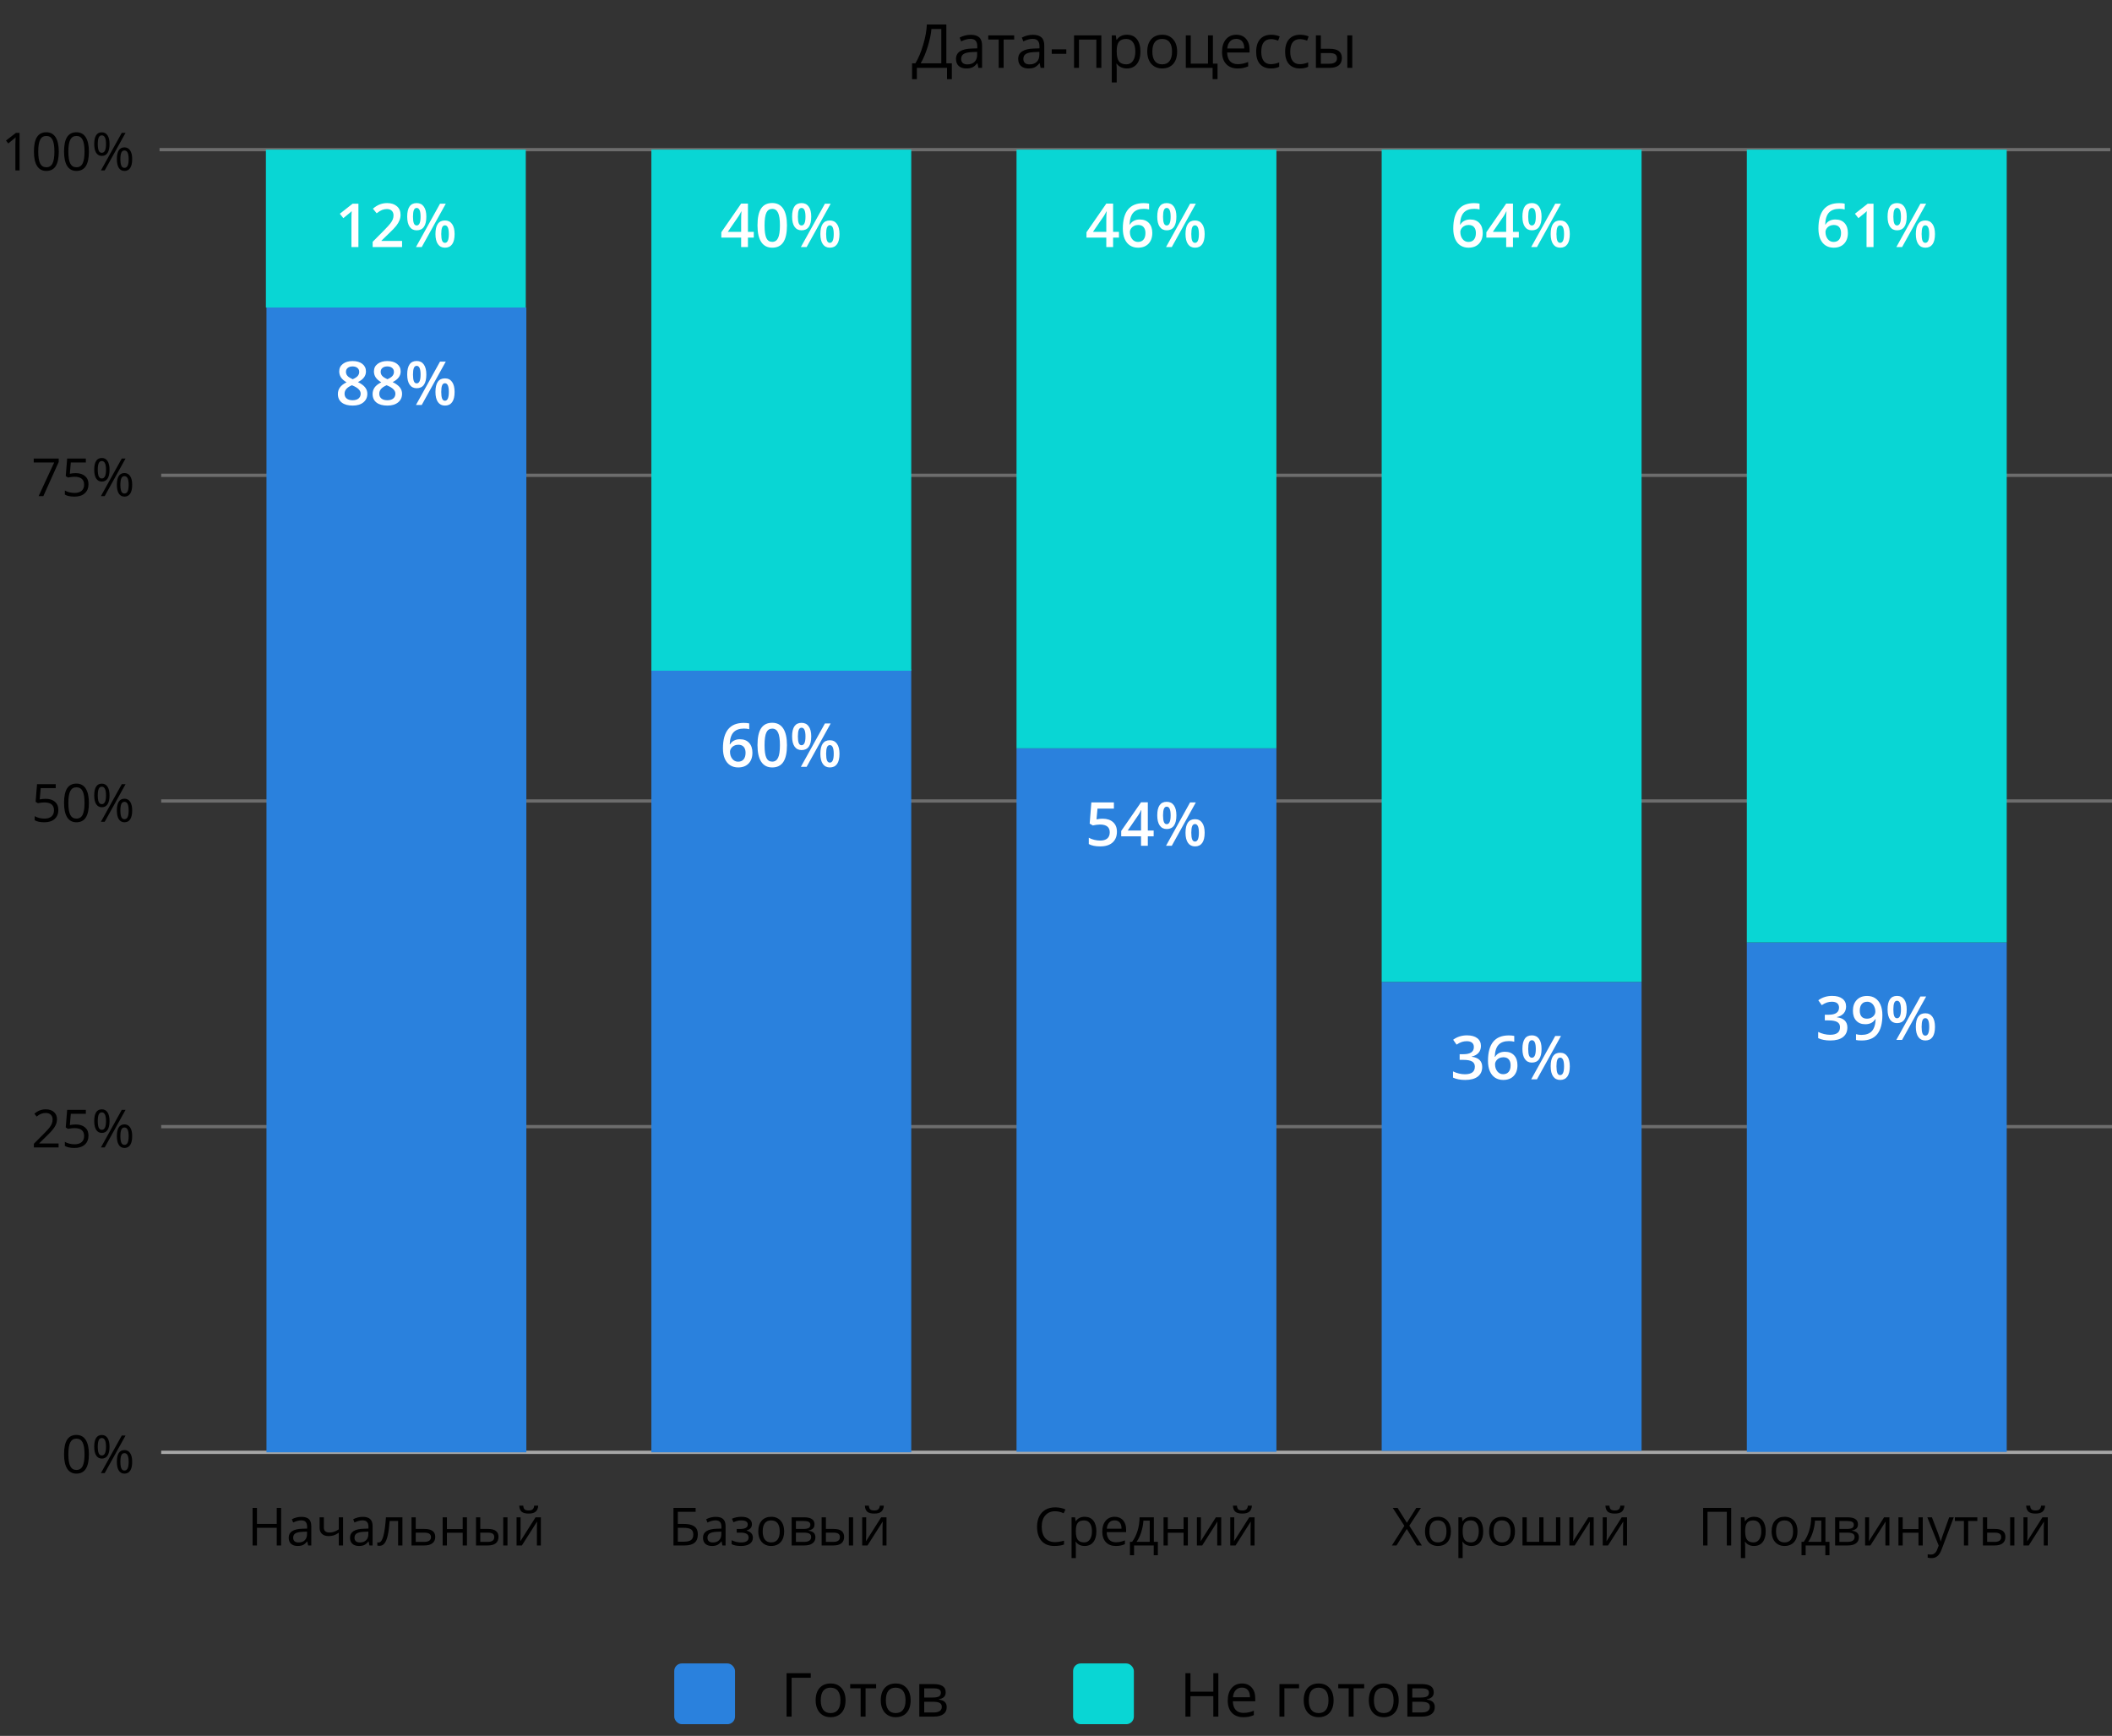 <?xml version="1.0" encoding="UTF-8"?> <svg xmlns="http://www.w3.org/2000/svg" width="556" height="457" viewBox="0 0 556 457" fill="none"><rect x="0" y="0" width="556" height="457" fill="#333333" stroke="none"/> <rect x="282.5" y="437.926" width="16" height="16" rx="2" fill="#09D6D4"></rect> <path d="M320.742 451.926H319.414V446.551H313.398V451.926H312.07V440.504H313.398V445.363H319.414V440.504H320.742V451.926ZM327.305 452.082C326.039 452.082 325.039 451.697 324.305 450.926C323.576 450.155 323.211 449.085 323.211 447.715C323.211 446.335 323.549 445.238 324.227 444.426C324.909 443.613 325.823 443.207 326.969 443.207C328.042 443.207 328.891 443.561 329.516 444.27C330.141 444.973 330.453 445.902 330.453 447.059V447.879H324.555C324.581 448.884 324.833 449.647 325.312 450.168C325.797 450.689 326.477 450.949 327.352 450.949C328.273 450.949 329.185 450.757 330.086 450.371V451.527C329.628 451.725 329.193 451.866 328.781 451.949C328.375 452.038 327.883 452.082 327.305 452.082ZM326.953 444.293C326.266 444.293 325.716 444.517 325.305 444.965C324.898 445.413 324.659 446.033 324.586 446.824H329.062C329.062 446.007 328.88 445.382 328.516 444.949C328.151 444.512 327.63 444.293 326.953 444.293ZM341.984 444.473H338.125V451.926H336.828V443.363H341.984V444.473ZM351.078 447.637C351.078 449.033 350.727 450.124 350.023 450.91C349.32 451.691 348.349 452.082 347.109 452.082C346.344 452.082 345.664 451.902 345.07 451.543C344.477 451.184 344.018 450.668 343.695 449.996C343.372 449.324 343.211 448.538 343.211 447.637C343.211 446.241 343.56 445.155 344.258 444.379C344.956 443.598 345.924 443.207 347.164 443.207C348.362 443.207 349.312 443.605 350.016 444.402C350.724 445.199 351.078 446.277 351.078 447.637ZM344.555 447.637C344.555 448.73 344.773 449.564 345.211 450.137C345.648 450.71 346.292 450.996 347.141 450.996C347.99 450.996 348.633 450.712 349.07 450.145C349.513 449.572 349.734 448.736 349.734 447.637C349.734 446.548 349.513 445.723 349.07 445.16C348.633 444.592 347.984 444.309 347.125 444.309C346.276 444.309 345.635 444.587 345.203 445.145C344.771 445.702 344.555 446.533 344.555 447.637ZM359.133 444.473H356.352V451.926H355.055V444.473H352.305V443.363H359.133V444.473ZM368.219 447.637C368.219 449.033 367.867 450.124 367.164 450.91C366.461 451.691 365.49 452.082 364.25 452.082C363.484 452.082 362.805 451.902 362.211 451.543C361.617 451.184 361.159 450.668 360.836 449.996C360.513 449.324 360.352 448.538 360.352 447.637C360.352 446.241 360.701 445.155 361.398 444.379C362.096 443.598 363.065 443.207 364.305 443.207C365.503 443.207 366.453 443.605 367.156 444.402C367.865 445.199 368.219 446.277 368.219 447.637ZM361.695 447.637C361.695 448.73 361.914 449.564 362.352 450.137C362.789 450.71 363.432 450.996 364.281 450.996C365.13 450.996 365.773 450.712 366.211 450.145C366.654 449.572 366.875 448.736 366.875 447.637C366.875 446.548 366.654 445.723 366.211 445.16C365.773 444.592 365.125 444.309 364.266 444.309C363.417 444.309 362.776 444.587 362.344 445.145C361.911 445.702 361.695 446.533 361.695 447.637ZM377.445 445.512C377.445 446.069 377.284 446.493 376.961 446.785C376.643 447.072 376.195 447.264 375.617 447.363V447.434C376.346 447.533 376.878 447.746 377.211 448.074C377.549 448.402 377.719 448.855 377.719 449.434C377.719 450.23 377.424 450.845 376.836 451.277C376.253 451.71 375.398 451.926 374.273 451.926H370.5V443.363H374.258C376.383 443.363 377.445 444.079 377.445 445.512ZM376.422 449.348C376.422 448.884 376.245 448.548 375.891 448.34C375.542 448.126 374.961 448.02 374.148 448.02H371.797V450.84H374.18C375.674 450.84 376.422 450.342 376.422 449.348ZM376.18 445.637C376.18 445.22 376.018 444.926 375.695 444.754C375.378 444.577 374.893 444.488 374.242 444.488H371.797V446.902H373.992C374.794 446.902 375.359 446.803 375.688 446.605C376.016 446.408 376.18 446.085 376.18 445.637Z" fill="black"></path> <rect x="177.5" y="437.926" width="16" height="16" rx="2" fill="#2A81DD"></rect> <path d="M213.438 440.504V441.699H208.398V451.926H207.07V440.504H213.438ZM222.594 447.637C222.594 449.033 222.242 450.124 221.539 450.91C220.836 451.691 219.865 452.082 218.625 452.082C217.859 452.082 217.18 451.902 216.586 451.543C215.992 451.184 215.534 450.668 215.211 449.996C214.888 449.324 214.727 448.538 214.727 447.637C214.727 446.241 215.076 445.155 215.773 444.379C216.471 443.598 217.44 443.207 218.68 443.207C219.878 443.207 220.828 443.605 221.531 444.402C222.24 445.199 222.594 446.277 222.594 447.637ZM216.07 447.637C216.07 448.73 216.289 449.564 216.727 450.137C217.164 450.71 217.807 450.996 218.656 450.996C219.505 450.996 220.148 450.712 220.586 450.145C221.029 449.572 221.25 448.736 221.25 447.637C221.25 446.548 221.029 445.723 220.586 445.16C220.148 444.592 219.5 444.309 218.641 444.309C217.792 444.309 217.151 444.587 216.719 445.145C216.286 445.702 216.07 446.533 216.07 447.637ZM230.648 444.473H227.867V451.926H226.57V444.473H223.82V443.363H230.648V444.473ZM239.734 447.637C239.734 449.033 239.383 450.124 238.68 450.91C237.977 451.691 237.005 452.082 235.766 452.082C235 452.082 234.32 451.902 233.727 451.543C233.133 451.184 232.674 450.668 232.352 449.996C232.029 449.324 231.867 448.538 231.867 447.637C231.867 446.241 232.216 445.155 232.914 444.379C233.612 443.598 234.581 443.207 235.82 443.207C237.018 443.207 237.969 443.605 238.672 444.402C239.38 445.199 239.734 446.277 239.734 447.637ZM233.211 447.637C233.211 448.73 233.43 449.564 233.867 450.137C234.305 450.71 234.948 450.996 235.797 450.996C236.646 450.996 237.289 450.712 237.727 450.145C238.169 449.572 238.391 448.736 238.391 447.637C238.391 446.548 238.169 445.723 237.727 445.16C237.289 444.592 236.641 444.309 235.781 444.309C234.932 444.309 234.292 444.587 233.859 445.145C233.427 445.702 233.211 446.533 233.211 447.637ZM248.961 445.512C248.961 446.069 248.799 446.493 248.477 446.785C248.159 447.072 247.711 447.264 247.133 447.363V447.434C247.862 447.533 248.393 447.746 248.727 448.074C249.065 448.402 249.234 448.855 249.234 449.434C249.234 450.23 248.94 450.845 248.352 451.277C247.768 451.71 246.914 451.926 245.789 451.926H242.016V443.363H245.773C247.898 443.363 248.961 444.079 248.961 445.512ZM247.938 449.348C247.938 448.884 247.76 448.548 247.406 448.34C247.057 448.126 246.477 448.02 245.664 448.02H243.312V450.84H245.695C247.19 450.84 247.938 450.342 247.938 449.348ZM247.695 445.637C247.695 445.22 247.534 444.926 247.211 444.754C246.893 444.577 246.409 444.488 245.758 444.488H243.312V446.902H245.508C246.31 446.902 246.875 446.803 247.203 446.605C247.531 446.408 247.695 446.085 247.695 445.637Z" fill="black"></path> <path d="M250.578 20.844H249.312V17.867H241.375V20.844H240.109V16.664H240.992C241.794 15.315 242.479 13.675 243.047 11.742C243.62 9.81 243.938 8.044 244 6.445H249.133V16.664H250.578V20.844ZM247.805 16.664V7.641H245.203C245.109 8.901 244.794 10.417 244.258 12.188C243.721 13.953 243.096 15.445 242.383 16.664H247.805ZM257.578 17.867L257.32 16.648H257.258C256.831 17.185 256.404 17.549 255.977 17.742C255.555 17.93 255.026 18.023 254.391 18.023C253.542 18.023 252.875 17.805 252.391 17.367C251.911 16.93 251.672 16.307 251.672 15.5C251.672 13.771 253.055 12.865 255.82 12.781L257.273 12.734V12.203C257.273 11.531 257.128 11.037 256.836 10.719C256.549 10.396 256.089 10.234 255.453 10.234C254.74 10.234 253.932 10.453 253.031 10.891L252.633 9.898C253.055 9.669 253.516 9.49 254.016 9.359C254.521 9.229 255.026 9.164 255.531 9.164C256.552 9.164 257.307 9.391 257.797 9.844C258.292 10.297 258.539 11.023 258.539 12.023V17.867H257.578ZM254.648 16.953C255.456 16.953 256.089 16.732 256.547 16.289C257.01 15.846 257.242 15.227 257.242 14.43V13.656L255.945 13.711C254.914 13.747 254.169 13.909 253.711 14.195C253.258 14.477 253.031 14.917 253.031 15.516C253.031 15.984 253.172 16.341 253.453 16.586C253.74 16.831 254.138 16.953 254.648 16.953ZM266.992 10.414H264.211V17.867H262.914V10.414H260.164V9.305H266.992V10.414ZM273.953 17.867L273.695 16.648H273.633C273.206 17.185 272.779 17.549 272.352 17.742C271.93 17.93 271.401 18.023 270.766 18.023C269.917 18.023 269.25 17.805 268.766 17.367C268.286 16.93 268.047 16.307 268.047 15.5C268.047 13.771 269.43 12.865 272.195 12.781L273.648 12.734V12.203C273.648 11.531 273.503 11.037 273.211 10.719C272.924 10.396 272.464 10.234 271.828 10.234C271.115 10.234 270.307 10.453 269.406 10.891L269.008 9.898C269.43 9.669 269.891 9.49 270.391 9.359C270.896 9.229 271.401 9.164 271.906 9.164C272.927 9.164 273.682 9.391 274.172 9.844C274.667 10.297 274.914 11.023 274.914 12.023V17.867H273.953ZM271.023 16.953C271.831 16.953 272.464 16.732 272.922 16.289C273.385 15.846 273.617 15.227 273.617 14.43V13.656L272.32 13.711C271.289 13.747 270.544 13.909 270.086 14.195C269.633 14.477 269.406 14.917 269.406 15.516C269.406 15.984 269.547 16.341 269.828 16.586C270.115 16.831 270.513 16.953 271.023 16.953ZM276.875 14.172V12.984H280.711V14.172H276.875ZM284.047 17.867H282.75V9.305H289.938V17.867H288.625V10.43H284.047V17.867ZM296.672 18.023C296.115 18.023 295.604 17.922 295.141 17.719C294.682 17.51 294.297 17.193 293.984 16.766H293.891C293.953 17.266 293.984 17.74 293.984 18.188V21.711H292.688V9.305H293.742L293.922 10.477H293.984C294.318 10.008 294.706 9.669 295.148 9.461C295.591 9.253 296.099 9.148 296.672 9.148C297.807 9.148 298.682 9.536 299.297 10.312C299.917 11.088 300.227 12.177 300.227 13.578C300.227 14.984 299.911 16.078 299.281 16.859C298.656 17.635 297.786 18.023 296.672 18.023ZM296.484 10.25C295.609 10.25 294.977 10.492 294.586 10.977C294.195 11.461 293.995 12.232 293.984 13.289V13.578C293.984 14.781 294.185 15.643 294.586 16.164C294.987 16.68 295.63 16.938 296.516 16.938C297.255 16.938 297.833 16.638 298.25 16.039C298.672 15.44 298.883 14.615 298.883 13.562C298.883 12.495 298.672 11.677 298.25 11.109C297.833 10.537 297.245 10.25 296.484 10.25ZM309.891 13.578C309.891 14.974 309.539 16.065 308.836 16.852C308.133 17.633 307.161 18.023 305.922 18.023C305.156 18.023 304.477 17.844 303.883 17.484C303.289 17.125 302.831 16.609 302.508 15.938C302.185 15.266 302.023 14.479 302.023 13.578C302.023 12.182 302.372 11.096 303.07 10.32C303.768 9.539 304.737 9.148 305.977 9.148C307.174 9.148 308.125 9.547 308.828 10.344C309.536 11.141 309.891 12.219 309.891 13.578ZM303.367 13.578C303.367 14.672 303.586 15.505 304.023 16.078C304.461 16.651 305.104 16.938 305.953 16.938C306.802 16.938 307.445 16.654 307.883 16.086C308.326 15.513 308.547 14.677 308.547 13.578C308.547 12.49 308.326 11.664 307.883 11.102C307.445 10.534 306.797 10.25 305.938 10.25C305.089 10.25 304.448 10.529 304.016 11.086C303.583 11.643 303.367 12.474 303.367 13.578ZM320.523 20.828H319.227V17.867H312.172V9.305H313.469V16.75H318.016V9.305H319.312V16.75H320.523V20.828ZM325.805 18.023C324.539 18.023 323.539 17.638 322.805 16.867C322.076 16.096 321.711 15.026 321.711 13.656C321.711 12.276 322.049 11.18 322.727 10.367C323.409 9.555 324.323 9.148 325.469 9.148C326.542 9.148 327.391 9.503 328.016 10.211C328.641 10.914 328.953 11.844 328.953 13V13.82H323.055C323.081 14.825 323.333 15.588 323.812 16.109C324.297 16.63 324.977 16.891 325.852 16.891C326.773 16.891 327.685 16.698 328.586 16.312V17.469C328.128 17.667 327.693 17.807 327.281 17.891C326.875 17.979 326.383 18.023 325.805 18.023ZM325.453 10.234C324.766 10.234 324.216 10.458 323.805 10.906C323.398 11.354 323.159 11.974 323.086 12.766H327.562C327.562 11.948 327.38 11.323 327.016 10.891C326.651 10.453 326.13 10.234 325.453 10.234ZM334.594 18.023C333.354 18.023 332.393 17.643 331.711 16.883C331.034 16.117 330.695 15.037 330.695 13.641C330.695 12.208 331.039 11.102 331.727 10.32C332.419 9.539 333.404 9.148 334.68 9.148C335.091 9.148 335.503 9.193 335.914 9.281C336.326 9.37 336.648 9.474 336.883 9.594L336.484 10.695C336.198 10.581 335.885 10.487 335.547 10.414C335.208 10.336 334.909 10.297 334.648 10.297C332.909 10.297 332.039 11.406 332.039 13.625C332.039 14.677 332.25 15.484 332.672 16.047C333.099 16.609 333.729 16.891 334.562 16.891C335.276 16.891 336.008 16.737 336.758 16.43V17.578C336.185 17.875 335.464 18.023 334.594 18.023ZM342.219 18.023C340.979 18.023 340.018 17.643 339.336 16.883C338.659 16.117 338.32 15.037 338.32 13.641C338.32 12.208 338.664 11.102 339.352 10.32C340.044 9.539 341.029 9.148 342.305 9.148C342.716 9.148 343.128 9.193 343.539 9.281C343.951 9.37 344.273 9.474 344.508 9.594L344.109 10.695C343.823 10.581 343.51 10.487 343.172 10.414C342.833 10.336 342.534 10.297 342.273 10.297C340.534 10.297 339.664 11.406 339.664 13.625C339.664 14.677 339.875 15.484 340.297 16.047C340.724 16.609 341.354 16.891 342.188 16.891C342.901 16.891 343.633 16.737 344.383 16.43V17.578C343.81 17.875 343.089 18.023 342.219 18.023ZM347.719 12.844H350.055C351.143 12.844 351.948 13.047 352.469 13.453C352.995 13.854 353.258 14.456 353.258 15.258C353.258 16.117 352.979 16.768 352.422 17.211C351.87 17.648 351.055 17.867 349.977 17.867H346.422V9.305H347.719V12.844ZM355.992 17.867H354.695V9.305H355.992V17.867ZM347.719 13.961V16.781H349.914C351.289 16.781 351.977 16.299 351.977 15.336C351.977 14.857 351.818 14.508 351.5 14.289C351.182 14.07 350.641 13.961 349.875 13.961H347.719Z" fill="black"></path> <path d="M42 39.395H555.564" stroke="#C4C4C4" stroke-opacity="0.4" stroke-width="0.866"></path> <path d="M42.436 125.133H556" stroke="#C4C4C4" stroke-opacity="0.4" stroke-width="0.866"></path> <path d="M42.436 210.871H556" stroke="#C4C4C4" stroke-opacity="0.4" stroke-width="0.866"></path> <path d="M42.436 296.609H556" stroke="#C4C4C4" stroke-opacity="0.4" stroke-width="0.866"></path> <path d="M42.436 382.348H556" stroke="#C4C4C4" stroke-opacity="0.8" stroke-width="0.866"></path> <path d="M23.404 382.861C23.404 384.57 23.133 385.847 22.592 386.69C22.055 387.534 21.232 387.956 20.122 387.956C19.058 387.956 18.248 387.525 17.693 386.663C17.138 385.797 16.861 384.53 16.861 382.861C16.861 381.138 17.129 379.859 17.666 379.025C18.203 378.19 19.021 377.773 20.122 377.773C21.196 377.773 22.01 378.208 22.565 379.079C23.124 379.949 23.404 381.21 23.404 382.861ZM17.998 382.861C17.998 384.3 18.167 385.348 18.505 386.007C18.843 386.661 19.382 386.988 20.122 386.988C20.871 386.988 21.412 386.657 21.746 385.994C22.084 385.326 22.253 384.282 22.253 382.861C22.253 381.44 22.084 380.4 21.746 379.742C21.412 379.079 20.871 378.747 20.122 378.747C19.382 378.747 18.843 379.074 18.505 379.728C18.167 380.378 17.998 381.422 17.998 382.861ZM25.738 380.878C25.738 381.645 25.821 382.22 25.988 382.604C26.155 382.987 26.426 383.179 26.8 383.179C27.54 383.179 27.91 382.412 27.91 380.878C27.91 379.354 27.54 378.592 26.8 378.592C26.426 378.592 26.155 378.781 25.988 379.16C25.821 379.539 25.738 380.112 25.738 380.878ZM28.837 380.878C28.837 381.907 28.663 382.685 28.316 383.213C27.973 383.736 27.468 383.998 26.8 383.998C26.169 383.998 25.677 383.729 25.325 383.192C24.978 382.656 24.804 381.884 24.804 380.878C24.804 379.855 24.971 379.083 25.305 378.564C25.643 378.046 26.142 377.786 26.8 377.786C27.454 377.786 27.957 378.055 28.309 378.592C28.661 379.128 28.837 379.891 28.837 380.878ZM31.692 384.843C31.692 385.615 31.775 386.192 31.942 386.575C32.109 386.954 32.382 387.144 32.761 387.144C33.14 387.144 33.419 386.957 33.6 386.582C33.78 386.203 33.87 385.624 33.87 384.843C33.87 384.072 33.78 383.501 33.6 383.131C33.419 382.757 33.14 382.57 32.761 382.57C32.382 382.57 32.109 382.757 31.942 383.131C31.775 383.501 31.692 384.072 31.692 384.843ZM34.797 384.843C34.797 385.867 34.624 386.643 34.276 387.171C33.934 387.694 33.428 387.956 32.761 387.956C32.12 387.956 31.627 387.687 31.279 387.15C30.936 386.614 30.765 385.845 30.765 384.843C30.765 383.819 30.932 383.048 31.266 382.529C31.604 382.011 32.102 381.751 32.761 381.751C33.401 381.751 33.9 382.017 34.256 382.55C34.617 383.077 34.797 383.842 34.797 384.843ZM33.052 377.928L27.565 387.82H26.57L32.057 377.928H33.052Z" fill="black"></path> <path d="M15.42 302.082H8.918V301.114L11.523 298.496C12.316 297.693 12.84 297.12 13.092 296.778C13.345 296.435 13.534 296.101 13.661 295.776C13.787 295.451 13.85 295.102 13.85 294.727C13.85 294.2 13.69 293.782 13.37 293.476C13.049 293.164 12.605 293.009 12.037 293.009C11.626 293.009 11.236 293.077 10.866 293.212C10.501 293.347 10.093 293.593 9.642 293.949L9.046 293.185C9.957 292.427 10.95 292.048 12.023 292.048C12.952 292.048 13.681 292.287 14.209 292.765C14.736 293.239 15 293.877 15 294.68C15 295.307 14.824 295.927 14.472 296.541C14.121 297.154 13.462 297.93 12.497 298.868L10.332 300.986V301.04H15.42V302.082ZM19.939 296.04C20.981 296.04 21.8 296.299 22.395 296.818C22.995 297.332 23.295 298.038 23.295 298.936C23.295 299.96 22.968 300.763 22.314 301.345C21.665 301.926 20.767 302.217 19.621 302.217C18.507 302.217 17.657 302.039 17.071 301.683V300.6C17.386 300.803 17.779 300.963 18.248 301.081C18.717 301.193 19.179 301.25 19.635 301.25C20.429 301.25 21.044 301.063 21.482 300.688C21.924 300.314 22.145 299.773 22.145 299.064C22.145 297.684 21.299 296.994 19.608 296.994C19.179 296.994 18.606 297.059 17.889 297.19L17.307 296.818L17.68 292.19H22.598V293.225H18.64L18.39 296.196C18.909 296.092 19.425 296.04 19.939 296.04ZM25.738 295.14C25.738 295.907 25.821 296.482 25.988 296.865C26.155 297.249 26.426 297.441 26.8 297.441C27.54 297.441 27.91 296.674 27.91 295.14C27.91 293.616 27.54 292.853 26.8 292.853C26.426 292.853 26.155 293.043 25.988 293.422C25.821 293.8 25.738 294.373 25.738 295.14ZM28.837 295.14C28.837 296.169 28.663 296.947 28.316 297.474C27.973 297.998 27.468 298.259 26.8 298.259C26.169 298.259 25.677 297.991 25.325 297.454C24.978 296.917 24.804 296.146 24.804 295.14C24.804 294.116 24.971 293.345 25.305 292.826C25.643 292.307 26.142 292.048 26.8 292.048C27.454 292.048 27.957 292.316 28.309 292.853C28.661 293.39 28.837 294.152 28.837 295.14ZM31.692 299.105C31.692 299.876 31.775 300.454 31.942 300.837C32.109 301.216 32.382 301.405 32.761 301.405C33.14 301.405 33.419 301.218 33.6 300.844C33.78 300.465 33.87 299.885 33.87 299.105C33.87 298.334 33.78 297.763 33.6 297.393C33.419 297.019 33.14 296.832 32.761 296.832C32.382 296.832 32.109 297.019 31.942 297.393C31.775 297.763 31.692 298.334 31.692 299.105ZM34.797 299.105C34.797 300.129 34.624 300.905 34.276 301.432C33.934 301.956 33.428 302.217 32.761 302.217C32.12 302.217 31.626 301.949 31.279 301.412C30.936 300.875 30.765 300.106 30.765 299.105C30.765 298.081 30.932 297.31 31.266 296.791C31.604 296.272 32.102 296.013 32.761 296.013C33.401 296.013 33.9 296.279 34.256 296.811C34.617 297.339 34.797 298.104 34.797 299.105ZM33.052 292.19L27.565 302.082H26.57L32.057 292.19H33.052Z" fill="black"></path> <path d="M12.01 210.302C13.052 210.302 13.87 210.561 14.466 211.08C15.066 211.594 15.366 212.3 15.366 213.198C15.366 214.221 15.039 215.024 14.384 215.606C13.735 216.188 12.837 216.479 11.692 216.479C10.578 216.479 9.727 216.301 9.141 215.945V214.862C9.457 215.065 9.849 215.225 10.318 215.342C10.787 215.455 11.25 215.512 11.705 215.512C12.499 215.512 13.115 215.324 13.552 214.95C13.994 214.576 14.215 214.034 14.215 213.326C14.215 211.946 13.37 211.256 11.678 211.256C11.25 211.256 10.677 211.321 9.96 211.452L9.378 211.08L9.75 206.452H14.669V207.487H10.711L10.46 210.457C10.979 210.354 11.495 210.302 12.01 210.302ZM23.404 211.384C23.404 213.094 23.133 214.37 22.592 215.214C22.055 216.057 21.232 216.479 20.122 216.479C19.058 216.479 18.248 216.048 17.693 215.187C17.138 214.321 16.861 213.053 16.861 211.384C16.861 209.661 17.129 208.382 17.666 207.548C18.203 206.714 19.021 206.296 20.122 206.296C21.196 206.296 22.01 206.732 22.564 207.602C23.124 208.473 23.404 209.733 23.404 211.384ZM17.997 211.384C17.997 212.823 18.167 213.872 18.505 214.53C18.843 215.185 19.382 215.512 20.122 215.512C20.871 215.512 21.412 215.18 21.746 214.517C22.084 213.849 22.253 212.805 22.253 211.384C22.253 209.963 22.084 208.924 21.746 208.265C21.412 207.602 20.871 207.271 20.122 207.271C19.382 207.271 18.843 207.598 18.505 208.252C18.167 208.901 17.997 209.945 17.997 211.384ZM25.738 209.402C25.738 210.169 25.821 210.744 25.988 211.127C26.155 211.511 26.426 211.702 26.8 211.702C27.54 211.702 27.91 210.935 27.91 209.402C27.91 207.877 27.54 207.115 26.8 207.115C26.426 207.115 26.155 207.304 25.988 207.683C25.821 208.062 25.738 208.635 25.738 209.402ZM28.837 209.402C28.837 210.43 28.663 211.208 28.316 211.736C27.973 212.259 27.468 212.521 26.8 212.521C26.169 212.521 25.677 212.253 25.325 211.716C24.978 211.179 24.804 210.408 24.804 209.402C24.804 208.378 24.971 207.607 25.305 207.088C25.643 206.569 26.142 206.31 26.8 206.31C27.454 206.31 27.957 206.578 28.309 207.115C28.661 207.652 28.837 208.414 28.837 209.402ZM31.692 213.367C31.692 214.138 31.775 214.715 31.942 215.099C32.109 215.478 32.382 215.667 32.761 215.667C33.14 215.667 33.419 215.48 33.6 215.106C33.78 214.727 33.87 214.147 33.87 213.367C33.87 212.595 33.78 212.025 33.6 211.655C33.419 211.281 33.14 211.093 32.761 211.093C32.382 211.093 32.109 211.281 31.942 211.655C31.775 212.025 31.692 212.595 31.692 213.367ZM34.797 213.367C34.797 214.391 34.624 215.166 34.276 215.694C33.934 216.217 33.428 216.479 32.761 216.479C32.12 216.479 31.626 216.211 31.279 215.674C30.936 215.137 30.765 214.368 30.765 213.367C30.765 212.343 30.932 211.571 31.266 211.053C31.604 210.534 32.102 210.275 32.761 210.275C33.401 210.275 33.9 210.541 34.256 211.073C34.617 211.601 34.797 212.365 34.797 213.367ZM33.052 206.452L27.565 216.344H26.57L32.057 206.452H33.052Z" fill="black"></path> <path d="M10.169 130.605L14.27 121.749H8.877V120.714H15.46V121.613L11.414 130.605H10.169ZM19.939 124.563C20.981 124.563 21.8 124.823 22.395 125.342C22.995 125.856 23.295 126.562 23.295 127.459C23.295 128.483 22.968 129.286 22.314 129.868C21.665 130.45 20.767 130.741 19.621 130.741C18.507 130.741 17.657 130.563 17.071 130.206V129.124C17.386 129.327 17.779 129.487 18.248 129.604C18.717 129.717 19.179 129.773 19.635 129.773C20.429 129.773 21.044 129.586 21.482 129.212C21.924 128.837 22.145 128.296 22.145 127.588C22.145 126.208 21.299 125.517 19.608 125.517C19.179 125.517 18.606 125.583 17.889 125.714L17.307 125.342L17.68 120.714H22.598V121.749H18.64L18.39 124.719C18.909 124.615 19.425 124.563 19.939 124.563ZM25.738 123.664C25.738 124.43 25.821 125.006 25.988 125.389C26.155 125.772 26.426 125.964 26.8 125.964C27.54 125.964 27.91 125.197 27.91 123.664C27.91 122.139 27.54 121.377 26.8 121.377C26.426 121.377 26.155 121.566 25.988 121.945C25.821 122.324 25.738 122.897 25.738 123.664ZM28.837 123.664C28.837 124.692 28.663 125.47 28.316 125.998C27.973 126.521 27.468 126.783 26.8 126.783C26.169 126.783 25.677 126.514 25.325 125.978C24.978 125.441 24.804 124.669 24.804 123.664C24.804 122.64 24.971 121.868 25.305 121.35C25.643 120.831 26.142 120.572 26.8 120.572C27.454 120.572 27.957 120.84 28.309 121.377C28.661 121.913 28.837 122.676 28.837 123.664ZM31.692 127.628C31.692 128.4 31.775 128.977 31.942 129.361C32.109 129.739 32.382 129.929 32.761 129.929C33.14 129.929 33.419 129.742 33.6 129.367C33.78 128.988 33.87 128.409 33.87 127.628C33.87 126.857 33.78 126.287 33.6 125.917C33.419 125.542 33.14 125.355 32.761 125.355C32.382 125.355 32.109 125.542 31.942 125.917C31.775 126.287 31.692 126.857 31.692 127.628ZM34.797 127.628C34.797 128.652 34.624 129.428 34.276 129.956C33.934 130.479 33.428 130.741 32.761 130.741C32.12 130.741 31.626 130.472 31.279 129.936C30.936 129.399 30.765 128.63 30.765 127.628C30.765 126.605 30.932 125.833 31.266 125.314C31.604 124.796 32.102 124.536 32.761 124.536C33.401 124.536 33.9 124.803 34.256 125.335C34.617 125.863 34.797 126.627 34.797 127.628ZM33.052 120.714L27.565 130.605H26.57L32.057 120.714H33.052Z" fill="black"></path> <path d="M5.149 44.867H4.053V37.817C4.053 37.231 4.071 36.676 4.107 36.153C4.012 36.247 3.906 36.347 3.789 36.45C3.672 36.554 3.135 36.994 2.179 37.77L1.583 36.998L4.202 34.975H5.149V44.867ZM15.474 39.908C15.474 41.617 15.203 42.894 14.662 43.737C14.125 44.581 13.302 45.002 12.192 45.002C11.128 45.002 10.318 44.572 9.763 43.71C9.208 42.844 8.931 41.577 8.931 39.908C8.931 38.185 9.199 36.906 9.736 36.071C10.273 35.237 11.092 34.82 12.192 34.82C13.266 34.82 14.08 35.255 14.635 36.126C15.194 36.996 15.474 38.257 15.474 39.908ZM10.068 39.908C10.068 41.347 10.237 42.395 10.575 43.054C10.914 43.708 11.453 44.035 12.192 44.035C12.941 44.035 13.482 43.703 13.816 43.04C14.154 42.373 14.324 41.329 14.324 39.908C14.324 38.487 14.154 37.447 13.816 36.789C13.482 36.126 12.941 35.794 12.192 35.794C11.453 35.794 10.914 36.121 10.575 36.775C10.237 37.425 10.068 38.469 10.068 39.908ZM23.404 39.908C23.404 41.617 23.133 42.894 22.592 43.737C22.055 44.581 21.232 45.002 20.122 45.002C19.058 45.002 18.248 44.572 17.693 43.71C17.138 42.844 16.861 41.577 16.861 39.908C16.861 38.185 17.129 36.906 17.666 36.071C18.203 35.237 19.021 34.82 20.122 34.82C21.195 34.82 22.01 35.255 22.564 36.126C23.124 36.996 23.404 38.257 23.404 39.908ZM17.997 39.908C17.997 41.347 18.167 42.395 18.505 43.054C18.843 43.708 19.382 44.035 20.122 44.035C20.871 44.035 21.412 43.703 21.746 43.04C22.084 42.373 22.253 41.329 22.253 39.908C22.253 38.487 22.084 37.447 21.746 36.789C21.412 36.126 20.871 35.794 20.122 35.794C19.382 35.794 18.843 36.121 18.505 36.775C18.167 37.425 17.997 38.469 17.997 39.908ZM25.738 37.925C25.738 38.692 25.821 39.267 25.988 39.651C26.155 40.034 26.426 40.226 26.8 40.226C27.54 40.226 27.91 39.459 27.91 37.925C27.91 36.401 27.54 35.638 26.8 35.638C26.426 35.638 26.155 35.828 25.988 36.207C25.821 36.586 25.738 37.158 25.738 37.925ZM28.837 37.925C28.837 38.954 28.663 39.732 28.316 40.26C27.973 40.783 27.468 41.044 26.8 41.044C26.169 41.044 25.677 40.776 25.325 40.239C24.978 39.703 24.804 38.931 24.804 37.925C24.804 36.901 24.971 36.13 25.305 35.611C25.643 35.093 26.141 34.833 26.8 34.833C27.454 34.833 27.957 35.102 28.309 35.638C28.661 36.175 28.837 36.938 28.837 37.925ZM31.692 41.89C31.692 42.661 31.775 43.239 31.942 43.622C32.109 44.001 32.382 44.191 32.761 44.191C33.14 44.191 33.419 44.003 33.6 43.629C33.78 43.25 33.87 42.67 33.87 41.89C33.87 41.119 33.78 40.548 33.6 40.178C33.419 39.804 33.14 39.617 32.761 39.617C32.382 39.617 32.109 39.804 31.942 40.178C31.775 40.548 31.692 41.119 31.692 41.89ZM34.797 41.89C34.797 42.914 34.624 43.69 34.276 44.218C33.934 44.741 33.428 45.002 32.761 45.002C32.12 45.002 31.626 44.734 31.279 44.197C30.936 43.661 30.765 42.892 30.765 41.89C30.765 40.866 30.932 40.095 31.265 39.576C31.604 39.057 32.102 38.798 32.761 38.798C33.401 38.798 33.9 39.064 34.256 39.596C34.617 40.124 34.797 40.889 34.797 41.89ZM33.052 34.975L27.564 44.867H26.57L32.057 34.975H33.052Z" fill="black"></path> <path d="M74.006 406.871H72.856V402.216H67.646V406.871H66.496V396.979H67.646V401.188H72.856V396.979H74.006V406.871ZM81.117 406.871L80.894 405.816H80.84C80.47 406.28 80.1 406.596 79.73 406.763C79.365 406.925 78.907 407.006 78.357 407.006C77.621 407.006 77.044 406.817 76.625 406.438C76.21 406.059 76.002 405.52 76.002 404.821C76.002 403.323 77.2 402.539 79.595 402.466L80.853 402.426V401.966C80.853 401.384 80.727 400.955 80.475 400.68C80.226 400.401 79.827 400.261 79.277 400.261C78.659 400.261 77.96 400.45 77.18 400.829L76.834 399.97C77.2 399.771 77.599 399.616 78.032 399.503C78.469 399.39 78.907 399.334 79.345 399.334C80.229 399.334 80.883 399.53 81.307 399.922C81.735 400.315 81.95 400.944 81.95 401.81V406.871H81.117ZM78.58 406.079C79.279 406.079 79.827 405.888 80.224 405.504C80.626 405.121 80.826 404.584 80.826 403.894V403.224L79.703 403.272C78.81 403.303 78.165 403.443 77.768 403.691C77.376 403.935 77.18 404.316 77.18 404.835C77.18 405.24 77.301 405.549 77.545 405.761C77.793 405.973 78.138 406.079 78.58 406.079ZM85.258 399.456V402.162C85.258 403.028 85.752 403.461 86.74 403.461C87.15 403.461 87.543 403.398 87.917 403.272C88.291 403.145 88.715 402.931 89.189 402.629V399.456H90.312V406.871H89.189V403.515C88.715 403.84 88.276 404.07 87.87 404.205C87.468 404.336 87.013 404.402 86.503 404.402C85.763 404.402 85.184 404.208 84.764 403.82C84.345 403.432 84.135 402.906 84.135 402.243V399.456H85.258ZM97.261 406.871L97.038 405.816H96.984C96.614 406.28 96.244 406.596 95.874 406.763C95.508 406.925 95.051 407.006 94.5 407.006C93.765 407.006 93.188 406.817 92.768 406.438C92.353 406.059 92.146 405.52 92.146 404.821C92.146 403.323 93.343 402.539 95.739 402.466L96.997 402.426V401.966C96.997 401.384 96.871 400.955 96.618 400.68C96.37 400.401 95.971 400.261 95.421 400.261C94.803 400.261 94.103 400.45 93.323 400.829L92.978 399.97C93.343 399.771 93.743 399.616 94.176 399.503C94.613 399.39 95.051 399.334 95.488 399.334C96.372 399.334 97.026 399.53 97.45 399.922C97.879 400.315 98.093 400.944 98.093 401.81V406.871H97.261ZM94.724 406.079C95.423 406.079 95.971 405.888 96.368 405.504C96.769 405.121 96.97 404.584 96.97 403.894V403.224L95.847 403.272C94.954 403.303 94.309 403.443 93.912 403.691C93.519 403.935 93.323 404.316 93.323 404.835C93.323 405.24 93.445 405.549 93.688 405.761C93.936 405.973 94.282 406.079 94.724 406.079ZM105.942 406.871H104.805V400.416H102.579C102.457 402.022 102.288 403.296 102.071 404.239C101.855 405.182 101.573 405.872 101.226 406.31C100.883 406.747 100.445 406.966 99.913 406.966C99.669 406.966 99.476 406.939 99.331 406.885V406.052C99.43 406.079 99.543 406.093 99.669 406.093C100.188 406.093 100.601 405.545 100.908 404.449C101.214 403.353 101.447 401.688 101.605 399.456H105.942V406.871ZM109.453 402.521H111.74C113.634 402.521 114.582 403.217 114.582 404.611C114.582 405.342 114.334 405.901 113.837 406.289C113.346 406.677 112.624 406.871 111.672 406.871H108.33V399.456H109.453V402.521ZM109.453 403.488V405.931H111.618C112.214 405.931 112.669 405.827 112.985 405.619C113.301 405.412 113.459 405.098 113.459 404.679C113.459 404.268 113.312 403.968 113.019 403.779C112.73 403.585 112.252 403.488 111.584 403.488H109.453ZM117.653 399.456V402.561H121.808V399.456H122.931V406.871H121.808V403.529H117.653V406.871H116.53V399.456H117.653ZM126.436 402.521H128.459C129.401 402.521 130.098 402.696 130.549 403.048C131.005 403.396 131.233 403.917 131.233 404.611C131.233 405.356 130.991 405.919 130.509 406.303C130.031 406.682 129.325 406.871 128.391 406.871H125.313V399.456H126.436V402.521ZM133.601 406.871H132.478V399.456H133.601V406.871ZM126.436 403.488V405.931H128.337C129.528 405.931 130.123 405.513 130.123 404.679C130.123 404.264 129.986 403.962 129.71 403.772C129.435 403.583 128.966 403.488 128.303 403.488H126.436ZM137.045 399.456V404.158L136.997 405.389L136.977 405.775L140.989 399.456H142.39V406.871H141.341V402.338L141.361 401.445L141.395 400.565L137.39 406.871H135.989V399.456H137.045ZM139.162 398.475C138.328 398.475 137.719 398.314 137.336 397.994C136.952 397.669 136.738 397.137 136.693 396.397H137.748C137.789 396.866 137.911 397.194 138.114 397.378C138.321 397.563 138.68 397.656 139.19 397.656C139.654 397.656 139.997 397.557 140.218 397.358C140.444 397.16 140.581 396.839 140.631 396.397H141.693C141.639 397.11 141.411 397.636 141.01 397.974C140.608 398.308 139.992 398.475 139.162 398.475Z" fill="black"></path> <rect x="70.15" y="80.961" width="68.417" height="301.383" fill="#2A81DD"></rect> <rect x="70" y="39.391" width="68.417" height="41.57" fill="#09D6D4"></rect> <path d="M92.824 95.051C93.908 95.051 94.764 95.301 95.394 95.801C96.025 96.296 96.34 96.96 96.34 97.793C96.34 98.965 95.637 99.897 94.231 100.59C95.126 101.038 95.762 101.509 96.137 102.004C96.517 102.499 96.707 103.051 96.707 103.66C96.707 104.603 96.361 105.358 95.668 105.926C94.975 106.493 94.038 106.777 92.856 106.777C91.616 106.777 90.655 106.512 89.973 105.98C89.29 105.449 88.949 104.697 88.949 103.723C88.949 103.087 89.126 102.517 89.481 102.012C89.84 101.501 90.426 101.048 91.238 100.652C90.54 100.236 90.043 99.796 89.746 99.332C89.449 98.868 89.301 98.348 89.301 97.769C89.301 96.941 89.626 96.283 90.277 95.793C90.928 95.298 91.777 95.051 92.824 95.051ZM90.707 103.66C90.707 104.202 90.897 104.624 91.277 104.926C91.658 105.223 92.173 105.371 92.824 105.371C93.496 105.371 94.017 105.217 94.387 104.91C94.762 104.598 94.949 104.176 94.949 103.645C94.949 103.223 94.777 102.837 94.434 102.488C94.09 102.139 93.569 101.816 92.871 101.52L92.644 101.418C91.957 101.72 91.462 102.053 91.16 102.418C90.858 102.777 90.707 103.191 90.707 103.66ZM92.809 96.465C92.288 96.465 91.868 96.595 91.551 96.856C91.233 97.111 91.074 97.46 91.074 97.902C91.074 98.173 91.132 98.415 91.246 98.629C91.361 98.842 91.527 99.038 91.746 99.215C91.965 99.387 92.335 99.595 92.856 99.84C93.481 99.564 93.921 99.275 94.176 98.973C94.436 98.665 94.566 98.309 94.566 97.902C94.566 97.46 94.405 97.111 94.082 96.856C93.764 96.595 93.34 96.465 92.809 96.465ZM101.965 95.051C103.048 95.051 103.905 95.301 104.535 95.801C105.165 96.296 105.48 96.96 105.48 97.793C105.48 98.965 104.777 99.897 103.371 100.59C104.267 101.038 104.902 101.509 105.277 102.004C105.658 102.499 105.848 103.051 105.848 103.66C105.848 104.603 105.501 105.358 104.809 105.926C104.116 106.493 103.178 106.777 101.996 106.777C100.757 106.777 99.796 106.512 99.113 105.98C98.431 105.449 98.09 104.697 98.09 103.723C98.09 103.087 98.267 102.517 98.621 102.012C98.981 101.501 99.566 101.048 100.379 100.652C99.681 100.236 99.184 99.796 98.887 99.332C98.59 98.868 98.441 98.348 98.441 97.769C98.441 96.941 98.767 96.283 99.418 95.793C100.069 95.298 100.918 95.051 101.965 95.051ZM99.848 103.66C99.848 104.202 100.038 104.624 100.418 104.926C100.798 105.223 101.314 105.371 101.965 105.371C102.637 105.371 103.158 105.217 103.527 104.91C103.902 104.598 104.09 104.176 104.09 103.645C104.09 103.223 103.918 102.837 103.574 102.488C103.23 102.139 102.71 101.816 102.012 101.52L101.785 101.418C101.098 101.72 100.603 102.053 100.301 102.418C99.999 102.777 99.848 103.191 99.848 103.66ZM101.949 96.465C101.428 96.465 101.009 96.595 100.691 96.856C100.374 97.111 100.215 97.46 100.215 97.902C100.215 98.173 100.272 98.415 100.387 98.629C100.501 98.842 100.668 99.038 100.887 99.215C101.105 99.387 101.475 99.595 101.996 99.84C102.621 99.564 103.061 99.275 103.316 98.973C103.577 98.665 103.707 98.309 103.707 97.902C103.707 97.46 103.546 97.111 103.223 96.856C102.905 96.595 102.48 96.465 101.949 96.465ZM108.723 98.621C108.723 99.397 108.798 99.975 108.949 100.355C109.1 100.736 109.348 100.926 109.691 100.926C110.379 100.926 110.723 100.158 110.723 98.621C110.723 97.085 110.379 96.316 109.691 96.316C109.348 96.316 109.1 96.507 108.949 96.887C108.798 97.267 108.723 97.845 108.723 98.621ZM112.238 98.606C112.238 99.803 112.022 100.704 111.59 101.309C111.163 101.908 110.53 102.207 109.691 102.207C108.9 102.207 108.285 101.897 107.848 101.277C107.415 100.652 107.199 99.762 107.199 98.606C107.199 96.225 108.03 95.035 109.691 95.035C110.509 95.035 111.137 95.345 111.574 95.965C112.017 96.579 112.238 97.46 112.238 98.606ZM116.16 103.184C116.16 103.96 116.236 104.54 116.387 104.926C116.543 105.311 116.793 105.504 117.137 105.504C117.819 105.504 118.16 104.73 118.16 103.184C118.16 101.658 117.819 100.895 117.137 100.895C116.793 100.895 116.543 101.082 116.387 101.457C116.236 101.832 116.16 102.408 116.16 103.184ZM119.676 103.184C119.676 104.382 119.46 105.28 119.027 105.879C118.595 106.478 117.965 106.777 117.137 106.777C116.345 106.777 115.73 106.47 115.293 105.855C114.855 105.236 114.637 104.345 114.637 103.184C114.637 100.803 115.47 99.613 117.137 99.613C117.939 99.613 118.561 99.921 119.004 100.535C119.452 101.15 119.676 102.033 119.676 103.184ZM117.355 95.199L111.02 106.621H109.504L115.84 95.199H117.355Z" fill="white"></path> <path d="M94.356 65.051H92.519V57.676C92.519 56.796 92.54 56.098 92.582 55.582C92.462 55.707 92.314 55.845 92.137 55.996C91.965 56.147 91.382 56.626 90.387 57.434L89.465 56.27L92.824 53.629H94.356V65.051ZM105.848 65.051H98.106V63.66L101.051 60.699C101.921 59.809 102.496 59.178 102.777 58.809C103.064 58.434 103.272 58.082 103.402 57.754C103.533 57.426 103.598 57.074 103.598 56.699C103.598 56.184 103.441 55.777 103.129 55.48C102.822 55.184 102.395 55.035 101.848 55.035C101.41 55.035 100.986 55.116 100.574 55.277C100.168 55.439 99.697 55.73 99.16 56.152L98.168 54.941C98.803 54.405 99.421 54.025 100.02 53.801C100.618 53.577 101.257 53.465 101.934 53.465C102.996 53.465 103.848 53.743 104.488 54.301C105.129 54.853 105.449 55.598 105.449 56.535C105.449 57.051 105.355 57.54 105.168 58.004C104.986 58.467 104.702 58.947 104.316 59.441C103.936 59.931 103.301 60.595 102.41 61.434L100.426 63.355V63.434H105.848V65.051ZM108.723 57.051C108.723 57.827 108.798 58.405 108.949 58.785C109.1 59.165 109.348 59.355 109.691 59.355C110.379 59.355 110.723 58.587 110.723 57.051C110.723 55.514 110.379 54.746 109.691 54.746C109.348 54.746 109.1 54.936 108.949 55.316C108.798 55.697 108.723 56.275 108.723 57.051ZM112.238 57.035C112.238 58.233 112.022 59.134 111.59 59.738C111.163 60.337 110.53 60.637 109.691 60.637C108.9 60.637 108.285 60.327 107.848 59.707C107.415 59.082 107.199 58.191 107.199 57.035C107.199 54.655 108.03 53.465 109.691 53.465C110.509 53.465 111.137 53.775 111.574 54.395C112.017 55.009 112.238 55.889 112.238 57.035ZM116.16 61.613C116.16 62.389 116.236 62.97 116.387 63.355C116.543 63.741 116.793 63.934 117.137 63.934C117.819 63.934 118.16 63.16 118.16 61.613C118.16 60.087 117.819 59.324 117.137 59.324C116.793 59.324 116.543 59.512 116.387 59.887C116.236 60.262 116.16 60.837 116.16 61.613ZM119.676 61.613C119.676 62.811 119.46 63.71 119.027 64.309C118.595 64.908 117.965 65.207 117.137 65.207C116.345 65.207 115.73 64.9 115.293 64.285C114.855 63.665 114.637 62.775 114.637 61.613C114.637 59.233 115.47 58.043 117.137 58.043C117.939 58.043 118.561 58.35 119.004 58.965C119.452 59.579 119.676 60.462 119.676 61.613ZM117.355 53.629L111.02 65.051H109.504L115.84 53.629H117.355Z" fill="white"></path> <path d="M183.71 403.989C183.71 404.972 183.416 405.698 182.83 406.167C182.248 406.637 181.369 406.871 180.191 406.871H177.295V396.979H183.128V398.001H178.446V401.201H179.981C180.852 401.201 181.56 401.303 182.106 401.506C182.652 401.704 183.055 402 183.317 402.392C183.579 402.784 183.71 403.317 183.71 403.989ZM178.446 405.876H180.063C180.92 405.876 181.542 405.73 181.93 405.437C182.323 405.144 182.519 404.661 182.519 403.989C182.519 403.348 182.32 402.893 181.923 402.622C181.526 402.351 180.834 402.216 179.846 402.216H178.446V405.876ZM190.185 406.871L189.961 405.816H189.907C189.537 406.28 189.167 406.596 188.798 406.763C188.432 406.925 187.974 407.006 187.424 407.006C186.689 407.006 186.111 406.817 185.692 406.438C185.277 406.059 185.069 405.52 185.069 404.821C185.069 403.323 186.267 402.539 188.662 402.466L189.921 402.426V401.966C189.921 401.384 189.794 400.955 189.542 400.68C189.294 400.401 188.895 400.261 188.344 400.261C187.726 400.261 187.027 400.45 186.247 400.829L185.902 399.97C186.267 399.771 186.666 399.616 187.099 399.503C187.537 399.39 187.974 399.334 188.412 399.334C189.296 399.334 189.95 399.53 190.374 399.922C190.803 400.315 191.017 400.944 191.017 401.81V406.871H190.185ZM187.647 406.079C188.346 406.079 188.895 405.888 189.291 405.504C189.693 405.121 189.894 404.584 189.894 403.894V403.224L188.77 403.272C187.877 403.303 187.232 403.443 186.835 403.691C186.443 403.935 186.247 404.316 186.247 404.835C186.247 405.24 186.369 405.549 186.612 405.761C186.86 405.973 187.205 406.079 187.647 406.079ZM194.752 402.534C196.154 402.534 196.856 402.146 196.856 401.37C196.856 400.64 196.287 400.274 195.151 400.274C194.803 400.274 194.488 400.306 194.204 400.369C193.919 400.432 193.547 400.558 193.087 400.748L192.688 399.834C193.455 399.492 194.292 399.32 195.198 399.32C196.051 399.32 196.723 399.496 197.214 399.848C197.706 400.195 197.952 400.671 197.952 401.276C197.952 402.106 197.49 402.649 196.565 402.906V402.96C197.133 403.127 197.548 403.366 197.81 403.678C198.071 403.984 198.202 404.37 198.202 404.835C198.202 405.52 197.925 406.055 197.37 406.438C196.82 406.817 196.057 407.006 195.083 407.006C194.014 407.006 193.189 406.846 192.607 406.526V405.498C193.432 405.886 194.267 406.079 195.11 406.079C195.76 406.079 196.249 405.969 196.578 405.748C196.912 405.522 197.079 405.2 197.079 404.78C197.079 403.919 196.378 403.488 194.975 403.488H193.946V402.534H194.752ZM206.436 403.157C206.436 404.365 206.132 405.31 205.523 405.992C204.914 406.668 204.073 407.006 202.999 407.006C202.336 407.006 201.748 406.851 201.233 406.54C200.719 406.228 200.322 405.782 200.043 405.2C199.763 404.618 199.623 403.937 199.623 403.157C199.623 401.948 199.925 401.007 200.53 400.335C201.134 399.659 201.973 399.32 203.047 399.32C204.084 399.32 204.907 399.665 205.516 400.355C206.13 401.046 206.436 401.979 206.436 403.157ZM200.787 403.157C200.787 404.104 200.976 404.826 201.355 405.322C201.734 405.818 202.291 406.066 203.026 406.066C203.762 406.066 204.319 405.82 204.698 405.328C205.081 404.832 205.273 404.108 205.273 403.157C205.273 402.214 205.081 401.499 204.698 401.012C204.319 400.52 203.757 400.274 203.013 400.274C202.278 400.274 201.723 400.516 201.348 400.998C200.974 401.481 200.787 402.2 200.787 403.157ZM214.427 401.316C214.427 401.799 214.287 402.166 214.008 402.419C213.732 402.667 213.344 402.834 212.844 402.92V402.981C213.475 403.066 213.935 403.251 214.224 403.535C214.517 403.82 214.664 404.212 214.664 404.713C214.664 405.403 214.409 405.935 213.899 406.31C213.394 406.684 212.654 406.871 211.68 406.871H208.412V399.456H211.667C213.507 399.456 214.427 400.076 214.427 401.316ZM213.541 404.638C213.541 404.237 213.387 403.946 213.081 403.766C212.778 403.581 212.275 403.488 211.572 403.488H209.535V405.931H211.599C212.893 405.931 213.541 405.5 213.541 404.638ZM213.331 401.424C213.331 401.064 213.191 400.809 212.911 400.66C212.636 400.507 212.217 400.43 211.653 400.43H209.535V402.521H211.436C212.131 402.521 212.621 402.435 212.905 402.263C213.189 402.092 213.331 401.812 213.331 401.424ZM217.424 402.521H219.447C220.39 402.521 221.087 402.696 221.538 403.048C221.994 403.396 222.221 403.917 222.221 404.611C222.221 405.356 221.98 405.919 221.497 406.303C221.019 406.682 220.313 406.871 219.38 406.871H216.301V399.456H217.424V402.521ZM224.59 406.871H223.466V399.456H224.59V406.871ZM217.424 403.488V405.931H219.326C220.516 405.931 221.112 405.513 221.112 404.679C221.112 404.264 220.974 403.962 220.699 403.772C220.424 403.583 219.955 403.488 219.292 403.488H217.424ZM228.033 399.456V404.158L227.986 405.389L227.966 405.775L231.978 399.456H233.378V406.871H232.33V402.338L232.35 401.445L232.384 400.565L228.378 406.871H226.978V399.456H228.033ZM230.151 398.475C229.317 398.475 228.708 398.314 228.324 397.994C227.941 397.669 227.727 397.137 227.682 396.397H228.737C228.778 396.866 228.899 397.194 229.102 397.378C229.31 397.563 229.668 397.656 230.178 397.656C230.643 397.656 230.986 397.557 231.207 397.358C231.432 397.16 231.57 396.839 231.619 396.397H232.682C232.627 397.11 232.4 397.636 231.998 397.974C231.597 398.308 230.981 398.475 230.151 398.475Z" fill="black"></path> <rect x="171.477" y="176.223" width="68.417" height="206.118" fill="#2A81DD"></rect> <rect x="171.477" y="39.391" width="68.417" height="137.181" fill="#09D6D4"></rect> <path d="M190.323 197.02C190.323 192.551 192.143 190.316 195.784 190.316C196.357 190.316 196.841 190.361 197.237 190.449V191.98C196.841 191.866 196.383 191.809 195.862 191.809C194.638 191.809 193.719 192.137 193.104 192.793C192.49 193.449 192.156 194.501 192.104 195.949H192.198C192.443 195.527 192.787 195.202 193.229 194.973C193.672 194.738 194.193 194.621 194.792 194.621C195.828 194.621 196.635 194.939 197.214 195.574C197.792 196.21 198.081 197.072 198.081 198.16C198.081 199.358 197.745 200.306 197.073 201.004C196.406 201.697 195.495 202.043 194.339 202.043C193.521 202.043 192.81 201.848 192.206 201.457C191.602 201.061 191.135 200.488 190.807 199.738C190.484 198.983 190.323 198.077 190.323 197.02ZM194.307 200.527C194.938 200.527 195.422 200.324 195.76 199.918C196.104 199.512 196.276 198.931 196.276 198.176C196.276 197.52 196.115 197.004 195.792 196.629C195.474 196.254 194.995 196.066 194.354 196.066C193.958 196.066 193.594 196.152 193.26 196.324C192.927 196.491 192.664 196.723 192.471 197.02C192.279 197.311 192.182 197.611 192.182 197.918C192.182 198.652 192.38 199.272 192.776 199.777C193.177 200.277 193.688 200.527 194.307 200.527ZM207.175 196.176C207.175 198.16 206.854 199.634 206.214 200.598C205.578 201.561 204.604 202.043 203.292 202.043C202.021 202.043 201.057 201.546 200.401 200.551C199.745 199.556 199.417 198.098 199.417 196.176C199.417 194.16 199.734 192.676 200.37 191.723C201.01 190.764 201.984 190.285 203.292 190.285C204.568 190.285 205.534 190.785 206.19 191.785C206.846 192.785 207.175 194.249 207.175 196.176ZM201.276 196.176C201.276 197.733 201.435 198.845 201.753 199.512C202.076 200.178 202.589 200.512 203.292 200.512C203.995 200.512 204.508 200.173 204.831 199.496C205.159 198.819 205.323 197.712 205.323 196.176C205.323 194.645 205.159 193.538 204.831 192.855C204.508 192.168 203.995 191.824 203.292 191.824C202.589 191.824 202.076 192.16 201.753 192.832C201.435 193.504 201.276 194.618 201.276 196.176ZM210.05 193.887C210.05 194.663 210.125 195.241 210.276 195.621C210.427 196.001 210.675 196.191 211.018 196.191C211.706 196.191 212.05 195.423 212.05 193.887C212.05 192.35 211.706 191.582 211.018 191.582C210.675 191.582 210.427 191.772 210.276 192.152C210.125 192.533 210.05 193.111 210.05 193.887ZM213.565 193.871C213.565 195.069 213.349 195.97 212.917 196.574C212.49 197.173 211.857 197.473 211.018 197.473C210.227 197.473 209.612 197.163 209.175 196.543C208.742 195.918 208.526 195.027 208.526 193.871C208.526 191.491 209.357 190.301 211.018 190.301C211.836 190.301 212.464 190.611 212.901 191.23C213.344 191.845 213.565 192.725 213.565 193.871ZM217.487 198.449C217.487 199.225 217.563 199.806 217.714 200.191C217.87 200.577 218.12 200.77 218.464 200.77C219.146 200.77 219.487 199.996 219.487 198.449C219.487 196.923 219.146 196.16 218.464 196.16C218.12 196.16 217.87 196.348 217.714 196.723C217.563 197.098 217.487 197.673 217.487 198.449ZM221.003 198.449C221.003 199.647 220.787 200.546 220.354 201.145C219.922 201.743 219.292 202.043 218.464 202.043C217.672 202.043 217.057 201.736 216.62 201.121C216.182 200.501 215.964 199.611 215.964 198.449C215.964 196.069 216.797 194.879 218.464 194.879C219.266 194.879 219.888 195.186 220.331 195.801C220.779 196.415 221.003 197.298 221.003 198.449ZM218.682 190.465L212.346 201.887H210.831L217.167 190.465H218.682Z" fill="white"></path> <path d="M198.44 62.559H196.901V65.051H195.112V62.559H189.893V61.145L195.112 53.598H196.901V61.035H198.44V62.559ZM195.112 61.035V58.168C195.112 57.147 195.138 56.311 195.19 55.66H195.128C194.982 56.004 194.753 56.421 194.44 56.91L191.604 61.035H195.112ZM207.175 59.34C207.175 61.324 206.854 62.798 206.214 63.762C205.578 64.725 204.604 65.207 203.292 65.207C202.021 65.207 201.057 64.71 200.401 63.715C199.745 62.72 199.417 61.262 199.417 59.34C199.417 57.324 199.734 55.84 200.37 54.887C201.01 53.928 201.984 53.449 203.292 53.449C204.568 53.449 205.534 53.949 206.19 54.949C206.846 55.949 207.175 57.413 207.175 59.34ZM201.276 59.34C201.276 60.897 201.435 62.009 201.753 62.676C202.076 63.342 202.589 63.676 203.292 63.676C203.995 63.676 204.508 63.337 204.831 62.66C205.159 61.983 205.323 60.876 205.323 59.34C205.323 57.809 205.159 56.702 204.831 56.02C204.508 55.332 203.995 54.988 203.292 54.988C202.589 54.988 202.076 55.324 201.753 55.996C201.435 56.668 201.276 57.783 201.276 59.34ZM210.05 57.051C210.05 57.827 210.125 58.405 210.276 58.785C210.427 59.165 210.675 59.355 211.018 59.355C211.706 59.355 212.05 58.587 212.05 57.051C212.05 55.514 211.706 54.746 211.018 54.746C210.675 54.746 210.427 54.936 210.276 55.316C210.125 55.697 210.05 56.275 210.05 57.051ZM213.565 57.035C213.565 58.233 213.349 59.134 212.917 59.738C212.49 60.337 211.857 60.637 211.018 60.637C210.227 60.637 209.612 60.327 209.175 59.707C208.742 59.082 208.526 58.191 208.526 57.035C208.526 54.655 209.357 53.465 211.018 53.465C211.836 53.465 212.464 53.775 212.901 54.395C213.344 55.009 213.565 55.889 213.565 57.035ZM217.487 61.613C217.487 62.389 217.563 62.97 217.714 63.355C217.87 63.741 218.12 63.934 218.464 63.934C219.146 63.934 219.487 63.16 219.487 61.613C219.487 60.087 219.146 59.324 218.464 59.324C218.12 59.324 217.87 59.512 217.714 59.887C217.563 60.262 217.487 60.837 217.487 61.613ZM221.003 61.613C221.003 62.811 220.787 63.71 220.354 64.309C219.922 64.908 219.292 65.207 218.464 65.207C217.672 65.207 217.057 64.9 216.62 64.285C216.182 63.665 215.964 62.775 215.964 61.613C215.964 59.233 216.797 58.043 218.464 58.043C219.266 58.043 219.888 58.35 220.331 58.965C220.779 59.579 221.003 60.462 221.003 61.613ZM218.682 53.629L212.346 65.051H210.831L217.167 53.629H218.682Z" fill="white"></path> <path d="M277.763 397.866C276.676 397.866 275.817 398.229 275.186 398.955C274.559 399.677 274.245 400.667 274.245 401.925C274.245 403.22 274.547 404.221 275.152 404.929C275.761 405.633 276.627 405.985 277.75 405.985C278.44 405.985 279.227 405.861 280.111 405.613V406.621C279.426 406.878 278.58 407.006 277.574 407.006C276.117 407.006 274.992 406.564 274.198 405.68C273.408 404.796 273.014 403.54 273.014 401.912C273.014 400.892 273.203 399.999 273.582 399.232C273.966 398.466 274.516 397.875 275.233 397.46C275.955 397.045 276.803 396.837 277.777 396.837C278.814 396.837 279.721 397.027 280.497 397.406L280.01 398.393C279.261 398.042 278.512 397.866 277.763 397.866ZM285.551 407.006C285.068 407.006 284.626 406.918 284.225 406.743C283.828 406.562 283.494 406.287 283.224 405.917H283.142C283.197 406.35 283.224 406.761 283.224 407.148V410.2H282.1V399.456H283.014L283.169 400.47H283.224C283.512 400.065 283.848 399.771 284.232 399.591C284.615 399.41 285.055 399.32 285.551 399.32C286.534 399.32 287.292 399.656 287.824 400.328C288.361 401 288.63 401.943 288.63 403.157C288.63 404.374 288.357 405.322 287.811 405.998C287.27 406.67 286.516 407.006 285.551 407.006ZM285.389 400.274C284.631 400.274 284.083 400.484 283.745 400.904C283.406 401.323 283.233 401.991 283.224 402.906V403.157C283.224 404.199 283.397 404.945 283.745 405.396C284.092 405.843 284.649 406.066 285.416 406.066C286.056 406.066 286.557 405.807 286.918 405.288C287.283 404.769 287.466 404.054 287.466 403.143C287.466 402.218 287.283 401.51 286.918 401.019C286.557 400.522 286.047 400.274 285.389 400.274ZM293.731 407.006C292.635 407.006 291.769 406.673 291.133 406.005C290.502 405.337 290.186 404.411 290.186 403.224C290.186 402.029 290.479 401.079 291.065 400.376C291.656 399.672 292.448 399.32 293.44 399.32C294.369 399.32 295.105 399.627 295.646 400.24C296.187 400.849 296.458 401.655 296.458 402.656V403.366H291.35C291.372 404.237 291.591 404.898 292.006 405.349C292.425 405.8 293.014 406.025 293.772 406.025C294.57 406.025 295.36 405.858 296.14 405.525V406.526C295.743 406.697 295.366 406.819 295.01 406.891C294.658 406.968 294.232 407.006 293.731 407.006ZM293.427 400.261C292.831 400.261 292.355 400.455 291.999 400.843C291.647 401.231 291.44 401.767 291.377 402.453H295.254C295.254 401.745 295.096 401.203 294.78 400.829C294.464 400.45 294.013 400.261 293.427 400.261ZM304.821 409.435H303.731V406.871H298.549V409.435H297.466V405.904H298.048C298.652 405.083 299.126 404.12 299.469 403.014C299.812 401.909 299.99 400.723 300.003 399.456H303.758V405.904H304.821V409.435ZM302.676 405.904V400.342H301.011C300.953 401.343 300.759 402.358 300.429 403.387C300.105 404.411 299.699 405.25 299.212 405.904H302.676ZM307.432 399.456V402.561H311.587V399.456H312.71V406.871H311.587V403.529H307.432V406.871H306.309V399.456H307.432ZM316.147 399.456V404.158L316.099 405.389L316.079 405.775L320.091 399.456H321.492V406.871H320.443V402.338L320.463 401.445L320.497 400.565L316.492 406.871H315.091V399.456H316.147ZM324.929 399.456V404.158L324.882 405.389L324.861 405.775L328.874 399.456H330.274V406.871H329.225V402.338L329.246 401.445L329.28 400.565L325.274 406.871H323.874V399.456H324.929ZM327.047 398.475C326.212 398.475 325.603 398.314 325.22 397.994C324.837 397.669 324.622 397.137 324.577 396.397H325.633C325.673 396.866 325.795 397.194 325.998 397.378C326.206 397.563 326.564 397.656 327.074 397.656C327.538 397.656 327.881 397.557 328.102 397.358C328.328 397.16 328.465 396.839 328.515 396.397H329.577C329.523 397.11 329.295 397.636 328.894 397.974C328.492 398.308 327.877 398.475 327.047 398.475Z" fill="black"></path> <rect x="267.608" y="197.012" width="68.417" height="185.195" fill="#2A81DD"></rect> <rect x="267.608" y="39.391" width="68.417" height="157.62" fill="#09D6D4"></rect> <path d="M290.298 215.539C291.449 215.539 292.36 215.844 293.032 216.453C293.704 217.062 294.04 217.893 294.04 218.945C294.04 220.164 293.657 221.117 292.891 221.805C292.131 222.487 291.048 222.828 289.641 222.828C288.365 222.828 287.363 222.622 286.634 222.211V220.547C287.055 220.786 287.54 220.971 288.087 221.102C288.634 221.232 289.141 221.297 289.61 221.297C290.438 221.297 291.068 221.112 291.501 220.742C291.933 220.372 292.149 219.831 292.149 219.117C292.149 217.753 291.279 217.07 289.54 217.07C289.295 217.07 288.993 217.096 288.634 217.148C288.274 217.195 287.959 217.25 287.688 217.312L286.868 216.828L287.305 211.25H293.243V212.883H288.923L288.665 215.711C288.847 215.68 289.068 215.643 289.329 215.602C289.594 215.56 289.917 215.539 290.298 215.539ZM303.712 220.18H302.173V222.672H300.384V220.18H295.165V218.766L300.384 211.219H302.173V218.656H303.712V220.18ZM300.384 218.656V215.789C300.384 214.768 300.41 213.932 300.462 213.281H300.399C300.253 213.625 300.024 214.042 299.712 214.531L296.876 218.656H300.384ZM306.18 214.672C306.18 215.448 306.256 216.026 306.407 216.406C306.558 216.786 306.805 216.977 307.149 216.977C307.837 216.977 308.18 216.208 308.18 214.672C308.18 213.135 307.837 212.367 307.149 212.367C306.805 212.367 306.558 212.557 306.407 212.938C306.256 213.318 306.18 213.896 306.18 214.672ZM309.696 214.656C309.696 215.854 309.48 216.755 309.048 217.359C308.621 217.958 307.988 218.258 307.149 218.258C306.358 218.258 305.743 217.948 305.305 217.328C304.873 216.703 304.657 215.812 304.657 214.656C304.657 212.276 305.488 211.086 307.149 211.086C307.967 211.086 308.594 211.396 309.032 212.016C309.475 212.63 309.696 213.51 309.696 214.656ZM313.618 219.234C313.618 220.01 313.693 220.591 313.844 220.977C314.001 221.362 314.251 221.555 314.594 221.555C315.277 221.555 315.618 220.781 315.618 219.234C315.618 217.708 315.277 216.945 314.594 216.945C314.251 216.945 314.001 217.133 313.844 217.508C313.693 217.883 313.618 218.458 313.618 219.234ZM317.134 219.234C317.134 220.432 316.917 221.331 316.485 221.93C316.053 222.529 315.423 222.828 314.594 222.828C313.803 222.828 313.188 222.521 312.751 221.906C312.313 221.286 312.094 220.396 312.094 219.234C312.094 216.854 312.928 215.664 314.594 215.664C315.397 215.664 316.019 215.971 316.462 216.586C316.91 217.201 317.134 218.083 317.134 219.234ZM314.813 211.25L308.477 222.672H306.962L313.298 211.25H314.813Z" fill="white"></path> <path d="M294.571 62.559H293.032V65.051H291.243V62.559H286.024V61.145L291.243 53.598H293.032V61.035H294.571V62.559ZM291.243 61.035V58.168C291.243 57.147 291.269 56.311 291.321 55.66H291.259C291.113 56.004 290.884 56.421 290.571 56.91L287.735 61.035H291.243ZM295.594 60.184C295.594 55.715 297.415 53.48 301.055 53.48C301.628 53.48 302.113 53.525 302.509 53.613V55.145C302.113 55.03 301.654 54.973 301.134 54.973C299.91 54.973 298.99 55.301 298.376 55.957C297.761 56.613 297.428 57.665 297.376 59.113H297.469C297.714 58.691 298.058 58.366 298.501 58.137C298.943 57.902 299.464 57.785 300.063 57.785C301.1 57.785 301.907 58.103 302.485 58.738C303.063 59.374 303.352 60.236 303.352 61.324C303.352 62.522 303.016 63.47 302.344 64.168C301.678 64.861 300.766 65.207 299.61 65.207C298.792 65.207 298.081 65.012 297.477 64.621C296.873 64.225 296.407 63.652 296.079 62.902C295.756 62.147 295.594 61.241 295.594 60.184ZM299.579 63.691C300.209 63.691 300.693 63.488 301.032 63.082C301.376 62.676 301.548 62.095 301.548 61.34C301.548 60.684 301.386 60.168 301.063 59.793C300.746 59.418 300.266 59.23 299.626 59.23C299.23 59.23 298.865 59.316 298.532 59.488C298.199 59.655 297.936 59.887 297.743 60.184C297.55 60.475 297.454 60.775 297.454 61.082C297.454 61.816 297.652 62.436 298.048 62.941C298.449 63.441 298.959 63.691 299.579 63.691ZM306.18 57.051C306.18 57.827 306.256 58.405 306.407 58.785C306.558 59.165 306.805 59.355 307.149 59.355C307.837 59.355 308.18 58.587 308.18 57.051C308.18 55.514 307.837 54.746 307.149 54.746C306.805 54.746 306.558 54.936 306.407 55.316C306.256 55.697 306.18 56.275 306.18 57.051ZM309.696 57.035C309.696 58.233 309.48 59.134 309.048 59.738C308.621 60.337 307.988 60.637 307.149 60.637C306.358 60.637 305.743 60.327 305.305 59.707C304.873 59.082 304.657 58.191 304.657 57.035C304.657 54.655 305.488 53.465 307.149 53.465C307.967 53.465 308.594 53.775 309.032 54.395C309.475 55.009 309.696 55.889 309.696 57.035ZM313.618 61.613C313.618 62.389 313.693 62.97 313.844 63.355C314.001 63.741 314.251 63.934 314.594 63.934C315.277 63.934 315.618 63.16 315.618 61.613C315.618 60.087 315.277 59.324 314.594 59.324C314.251 59.324 314.001 59.512 313.844 59.887C313.693 60.262 313.618 60.837 313.618 61.613ZM317.134 61.613C317.134 62.811 316.917 63.71 316.485 64.309C316.053 64.908 315.423 65.207 314.594 65.207C313.803 65.207 313.188 64.9 312.751 64.285C312.313 63.665 312.094 62.775 312.094 61.613C312.094 59.233 312.928 58.043 314.594 58.043C315.397 58.043 316.019 58.35 316.462 58.965C316.91 59.579 317.134 60.462 317.134 61.613ZM314.813 53.629L308.477 65.051H306.962L313.298 53.629H314.813Z" fill="white"></path> <path d="M374.313 406.871H373.008L370.349 402.521L367.642 406.871H366.424L369.713 401.702L366.648 396.979H367.92L370.376 400.897L372.852 396.979H374.077L371.012 401.661L374.313 406.871ZM381.959 403.157C381.959 404.365 381.655 405.31 381.046 405.992C380.437 406.668 379.595 407.006 378.522 407.006C377.859 407.006 377.27 406.851 376.756 406.54C376.242 406.228 375.845 405.782 375.565 405.2C375.286 404.618 375.146 403.937 375.146 403.157C375.146 401.948 375.448 401.007 376.052 400.335C376.657 399.659 377.496 399.32 378.569 399.32C379.607 399.32 380.43 399.665 381.039 400.355C381.652 401.046 381.959 401.979 381.959 403.157ZM376.309 403.157C376.309 404.104 376.499 404.826 376.878 405.322C377.257 405.818 377.814 406.066 378.549 406.066C379.284 406.066 379.841 405.82 380.22 405.328C380.604 404.832 380.795 404.108 380.795 403.157C380.795 402.214 380.604 401.499 380.22 401.012C379.841 400.52 379.28 400.274 378.535 400.274C377.8 400.274 377.245 400.516 376.871 400.998C376.497 401.481 376.309 402.2 376.309 403.157ZM387.385 407.006C386.903 407.006 386.461 406.918 386.059 406.743C385.662 406.562 385.328 406.287 385.058 405.917H384.977C385.031 406.35 385.058 406.761 385.058 407.148V410.2H383.935V399.456H384.848L385.004 400.47H385.058C385.347 400.065 385.683 399.771 386.066 399.591C386.449 399.41 386.889 399.32 387.385 399.32C388.369 399.32 389.126 399.656 389.659 400.328C390.195 401 390.464 401.943 390.464 403.157C390.464 404.374 390.191 405.322 389.645 405.998C389.104 406.67 388.351 407.006 387.385 407.006ZM387.223 400.274C386.465 400.274 385.917 400.484 385.579 400.904C385.241 401.323 385.067 401.991 385.058 402.906V403.157C385.058 404.199 385.232 404.945 385.579 405.396C385.926 405.843 386.483 406.066 387.25 406.066C387.891 406.066 388.391 405.807 388.752 405.288C389.117 404.769 389.3 404.054 389.3 403.143C389.3 402.218 389.117 401.51 388.752 401.019C388.391 400.522 387.882 400.274 387.223 400.274ZM398.833 403.157C398.833 404.365 398.529 405.31 397.92 405.992C397.311 406.668 396.47 407.006 395.396 407.006C394.733 407.006 394.145 406.851 393.63 406.54C393.116 406.228 392.719 405.782 392.44 405.2C392.16 404.618 392.02 403.937 392.02 403.157C392.02 401.948 392.322 401.007 392.927 400.335C393.531 399.659 394.37 399.32 395.444 399.32C396.481 399.32 397.304 399.665 397.913 400.355C398.527 401.046 398.833 401.979 398.833 403.157ZM393.184 403.157C393.184 404.104 393.373 404.826 393.752 405.322C394.131 405.818 394.688 406.066 395.423 406.066C396.159 406.066 396.716 405.82 397.095 405.328C397.478 404.832 397.67 404.108 397.67 403.157C397.67 402.214 397.478 401.499 397.095 401.012C396.716 400.52 396.154 400.274 395.41 400.274C394.675 400.274 394.12 400.516 393.745 400.998C393.371 401.481 393.184 402.2 393.184 403.157ZM406.337 405.904H409.625V399.456H410.762V406.871H400.809V399.456H401.932V405.904H405.214V399.456H406.337V405.904ZM414.206 399.456V404.158L414.158 405.389L414.138 405.775L418.15 399.456H419.551V406.871H418.502V402.338L418.522 401.445L418.556 400.565L414.551 406.871H413.15V399.456H414.206ZM422.988 399.456V404.158L422.941 405.389L422.92 405.775L426.932 399.456H428.333V406.871H427.284V402.338L427.305 401.445L427.338 400.565L423.333 406.871H421.932V399.456H422.988ZM425.106 398.475C424.271 398.475 423.662 398.314 423.279 397.994C422.895 397.669 422.681 397.137 422.636 396.397H423.692C423.732 396.866 423.854 397.194 424.057 397.378C424.264 397.563 424.623 397.656 425.133 397.656C425.597 397.656 425.94 397.557 426.161 397.358C426.387 397.16 426.524 396.839 426.574 396.397H427.636C427.582 397.11 427.354 397.636 426.953 397.974C426.551 398.308 425.936 398.475 425.106 398.475Z" fill="black"></path> <rect x="363.738" y="258.5" width="68.417" height="123.463" fill="#2A81DD"></rect> <rect x="363.738" y="39.391" width="68.417" height="219.109" fill="#09D6D4"></rect> <path d="M389.866 275.363C389.866 276.087 389.655 276.691 389.233 277.176C388.811 277.655 388.218 277.978 387.452 278.145V278.207C388.369 278.322 389.056 278.608 389.514 279.066C389.973 279.52 390.202 280.124 390.202 280.879C390.202 281.978 389.814 282.827 389.038 283.426C388.262 284.02 387.158 284.316 385.725 284.316C384.46 284.316 383.392 284.111 382.522 283.699V282.066C383.007 282.306 383.52 282.491 384.061 282.621C384.603 282.751 385.124 282.816 385.624 282.816C386.509 282.816 387.171 282.652 387.608 282.324C388.046 281.996 388.264 281.488 388.264 280.801C388.264 280.191 388.022 279.743 387.538 279.457C387.053 279.171 386.293 279.027 385.257 279.027H384.264V277.535H385.272C387.095 277.535 388.007 276.905 388.007 275.645C388.007 275.155 387.848 274.777 387.53 274.512C387.212 274.246 386.744 274.113 386.124 274.113C385.691 274.113 385.275 274.176 384.874 274.301C384.473 274.421 383.999 274.658 383.452 275.012L382.553 273.73C383.6 272.96 384.816 272.574 386.202 272.574C387.353 272.574 388.251 272.822 388.897 273.316C389.543 273.811 389.866 274.493 389.866 275.363ZM391.725 279.293C391.725 274.824 393.546 272.59 397.186 272.59C397.759 272.59 398.244 272.634 398.639 272.723V274.254C398.244 274.139 397.785 274.082 397.264 274.082C396.04 274.082 395.121 274.41 394.507 275.066C393.892 275.723 393.559 276.775 393.507 278.223H393.6C393.845 277.801 394.189 277.475 394.632 277.246C395.074 277.012 395.595 276.895 396.194 276.895C397.231 276.895 398.038 277.212 398.616 277.848C399.194 278.483 399.483 279.345 399.483 280.434C399.483 281.632 399.147 282.579 398.475 283.277C397.809 283.97 396.897 284.316 395.741 284.316C394.923 284.316 394.212 284.121 393.608 283.73C393.004 283.335 392.538 282.762 392.21 282.012C391.887 281.257 391.725 280.35 391.725 279.293ZM395.71 282.801C396.34 282.801 396.824 282.598 397.163 282.191C397.507 281.785 397.678 281.204 397.678 280.449C397.678 279.793 397.517 279.277 397.194 278.902C396.876 278.527 396.397 278.34 395.757 278.34C395.361 278.34 394.996 278.426 394.663 278.598C394.33 278.764 394.066 278.996 393.874 279.293C393.681 279.585 393.585 279.884 393.585 280.191C393.585 280.926 393.783 281.546 394.178 282.051C394.58 282.551 395.09 282.801 395.71 282.801ZM402.311 276.16C402.311 276.936 402.387 277.514 402.538 277.895C402.689 278.275 402.936 278.465 403.28 278.465C403.968 278.465 404.311 277.697 404.311 276.16C404.311 274.624 403.968 273.855 403.28 273.855C402.936 273.855 402.689 274.046 402.538 274.426C402.387 274.806 402.311 275.384 402.311 276.16ZM405.827 276.145C405.827 277.342 405.611 278.243 405.178 278.848C404.751 279.447 404.119 279.746 403.28 279.746C402.488 279.746 401.874 279.436 401.436 278.816C401.004 278.191 400.788 277.301 400.788 276.145C400.788 273.764 401.619 272.574 403.28 272.574C404.098 272.574 404.725 272.884 405.163 273.504C405.606 274.118 405.827 274.999 405.827 276.145ZM409.749 280.723C409.749 281.499 409.824 282.079 409.975 282.465C410.132 282.85 410.382 283.043 410.725 283.043C411.408 283.043 411.749 282.27 411.749 280.723C411.749 279.197 411.408 278.434 410.725 278.434C410.382 278.434 410.132 278.621 409.975 278.996C409.824 279.371 409.749 279.947 409.749 280.723ZM413.264 280.723C413.264 281.921 413.048 282.819 412.616 283.418C412.184 284.017 411.553 284.316 410.725 284.316C409.934 284.316 409.319 284.009 408.882 283.395C408.444 282.775 408.225 281.884 408.225 280.723C408.225 278.342 409.059 277.152 410.725 277.152C411.527 277.152 412.15 277.46 412.593 278.074C413.04 278.689 413.264 279.572 413.264 280.723ZM410.944 272.738L404.608 284.16H403.093L409.428 272.738H410.944Z" fill="white"></path> <path d="M382.585 60.184C382.585 55.715 384.405 53.48 388.046 53.48C388.619 53.48 389.103 53.525 389.499 53.613V55.145C389.103 55.03 388.645 54.973 388.124 54.973C386.9 54.973 385.981 55.301 385.366 55.957C384.751 56.613 384.418 57.665 384.366 59.113H384.46C384.705 58.691 385.048 58.366 385.491 58.137C385.934 57.902 386.455 57.785 387.053 57.785C388.09 57.785 388.897 58.103 389.475 58.738C390.053 59.374 390.343 60.236 390.343 61.324C390.343 62.522 390.007 63.47 389.335 64.168C388.668 64.861 387.757 65.207 386.6 65.207C385.783 65.207 385.072 65.012 384.468 64.621C383.863 64.225 383.397 63.652 383.069 62.902C382.746 62.147 382.585 61.241 382.585 60.184ZM386.569 63.691C387.199 63.691 387.684 63.488 388.022 63.082C388.366 62.676 388.538 62.095 388.538 61.34C388.538 60.684 388.376 60.168 388.053 59.793C387.736 59.418 387.257 59.23 386.616 59.23C386.22 59.23 385.856 59.316 385.522 59.488C385.189 59.655 384.926 59.887 384.733 60.184C384.54 60.475 384.444 60.775 384.444 61.082C384.444 61.816 384.642 62.436 385.038 62.941C385.439 63.441 385.949 63.691 386.569 63.691ZM399.843 62.559H398.303V65.051H396.514V62.559H391.296V61.145L396.514 53.598H398.303V61.035H399.843V62.559ZM396.514 61.035V58.168C396.514 57.147 396.54 56.311 396.593 55.66H396.53C396.384 56.004 396.155 56.421 395.843 56.91L393.007 61.035H396.514ZM402.311 57.051C402.311 57.827 402.387 58.405 402.538 58.785C402.689 59.165 402.936 59.355 403.28 59.355C403.968 59.355 404.311 58.587 404.311 57.051C404.311 55.514 403.968 54.746 403.28 54.746C402.936 54.746 402.689 54.936 402.538 55.316C402.387 55.697 402.311 56.275 402.311 57.051ZM405.827 57.035C405.827 58.233 405.611 59.134 405.178 59.738C404.751 60.337 404.119 60.637 403.28 60.637C402.488 60.637 401.874 60.327 401.436 59.707C401.004 59.082 400.788 58.191 400.788 57.035C400.788 54.655 401.619 53.465 403.28 53.465C404.098 53.465 404.725 53.775 405.163 54.395C405.606 55.009 405.827 55.889 405.827 57.035ZM409.749 61.613C409.749 62.389 409.824 62.97 409.975 63.355C410.132 63.741 410.382 63.934 410.725 63.934C411.408 63.934 411.749 63.16 411.749 61.613C411.749 60.087 411.408 59.324 410.725 59.324C410.382 59.324 410.132 59.512 409.975 59.887C409.824 60.262 409.749 60.837 409.749 61.613ZM413.264 61.613C413.264 62.811 413.048 63.71 412.616 64.309C412.184 64.908 411.553 65.207 410.725 65.207C409.934 65.207 409.319 64.9 408.882 64.285C408.444 63.665 408.225 62.775 408.225 61.613C408.225 59.233 409.059 58.043 410.725 58.043C411.527 58.043 412.15 58.35 412.593 58.965C413.04 59.579 413.264 60.462 413.264 61.613ZM410.944 53.629L404.608 65.051H403.093L409.428 53.629H410.944Z" fill="white"></path> <path d="M455.749 406.871H454.599V398.001H449.517V406.871H448.367V396.979H455.749V406.871ZM461.757 407.006C461.274 407.006 460.832 406.918 460.431 406.743C460.034 406.562 459.7 406.287 459.43 405.917H459.348C459.402 406.35 459.43 406.761 459.43 407.148V410.2H458.306V399.456H459.22L459.375 400.47H459.43C459.718 400.065 460.054 399.771 460.438 399.591C460.821 399.41 461.261 399.32 461.757 399.32C462.74 399.32 463.498 399.656 464.03 400.328C464.567 401 464.836 401.943 464.836 403.157C464.836 404.374 464.563 405.322 464.017 405.998C463.476 406.67 462.722 407.006 461.757 407.006ZM461.595 400.274C460.837 400.274 460.289 400.484 459.951 400.904C459.612 401.323 459.439 401.991 459.43 402.906V403.157C459.43 404.199 459.603 404.945 459.951 405.396C460.298 405.843 460.855 406.066 461.622 406.066C462.262 406.066 462.763 405.807 463.124 405.288C463.489 404.769 463.672 404.054 463.672 403.143C463.672 402.218 463.489 401.51 463.124 401.019C462.763 400.522 462.253 400.274 461.595 400.274ZM473.205 403.157C473.205 404.365 472.901 405.31 472.292 405.992C471.683 406.668 470.841 407.006 469.768 407.006C469.105 407.006 468.516 406.851 468.002 406.54C467.488 406.228 467.091 405.782 466.811 405.2C466.532 404.618 466.392 403.937 466.392 403.157C466.392 401.948 466.694 401.007 467.298 400.335C467.903 399.659 468.742 399.32 469.815 399.32C470.853 399.32 471.676 399.665 472.285 400.355C472.898 401.046 473.205 401.979 473.205 403.157ZM467.555 403.157C467.555 404.104 467.745 404.826 468.124 405.322C468.503 405.818 469.06 406.066 469.795 406.066C470.53 406.066 471.087 405.82 471.466 405.328C471.85 404.832 472.041 404.108 472.041 403.157C472.041 402.214 471.85 401.499 471.466 401.012C471.087 400.52 470.526 400.274 469.781 400.274C469.046 400.274 468.491 400.516 468.117 400.998C467.743 401.481 467.555 402.2 467.555 403.157ZM481.622 409.435H480.533V406.871H475.35V409.435H474.267V405.904H474.849C475.454 405.083 475.927 404.12 476.27 403.014C476.613 401.909 476.791 400.723 476.805 399.456H480.56V405.904H481.622V409.435ZM479.477 405.904V400.342H477.813C477.754 401.343 477.56 402.358 477.231 403.387C476.906 404.411 476.5 405.25 476.013 405.904H479.477ZM489.125 401.316C489.125 401.799 488.986 402.166 488.706 402.419C488.431 402.667 488.043 402.834 487.542 402.92V402.981C488.174 403.066 488.634 403.251 488.922 403.535C489.216 403.82 489.362 404.212 489.362 404.713C489.362 405.403 489.107 405.935 488.598 406.31C488.092 406.684 487.353 406.871 486.378 406.871H483.11V399.456H486.365C488.205 399.456 489.125 400.076 489.125 401.316ZM488.239 404.638C488.239 404.237 488.086 403.946 487.779 403.766C487.477 403.581 486.974 403.488 486.27 403.488H484.234V405.931H486.297C487.592 405.931 488.239 405.5 488.239 404.638ZM488.029 401.424C488.029 401.064 487.889 400.809 487.61 400.66C487.335 400.507 486.915 400.43 486.351 400.43H484.234V402.521H486.135C486.829 402.521 487.319 402.435 487.603 402.263C487.887 402.092 488.029 401.812 488.029 401.424ZM492.055 399.456V404.158L492.008 405.389L491.987 405.775L496 399.456H497.4V406.871H496.351V402.338L496.372 401.445L496.406 400.565L492.4 406.871H491V399.456H492.055ZM500.905 399.456V402.561H505.059V399.456H506.182V406.871H505.059V403.529H500.905V406.871H499.782V399.456H500.905ZM507.387 399.456H508.591L510.215 403.684C510.571 404.65 510.792 405.346 510.878 405.775H510.932C510.991 405.545 511.112 405.153 511.297 404.598C511.487 404.038 512.1 402.324 513.138 399.456H514.342L511.155 407.9C510.84 408.734 510.47 409.325 510.046 409.672C509.626 410.024 509.11 410.2 508.496 410.2C508.154 410.2 507.815 410.162 507.481 410.085V409.185C507.73 409.239 508.007 409.266 508.314 409.266C509.085 409.266 509.635 408.833 509.965 407.967L510.377 406.912L507.387 399.456ZM520.546 400.416H518.138V406.871H517.015V400.416H514.633V399.456H520.546V400.416ZM523.138 402.521H525.161C526.104 402.521 526.801 402.696 527.252 403.048C527.707 403.396 527.935 403.917 527.935 404.611C527.935 405.356 527.694 405.919 527.211 406.303C526.733 406.682 526.027 406.871 525.093 406.871H522.015V399.456H523.138V402.521ZM530.303 406.871H529.18V399.456H530.303V406.871ZM523.138 403.488V405.931H525.039C526.23 405.931 526.825 405.513 526.825 404.679C526.825 404.264 526.688 403.962 526.413 403.772C526.137 403.583 525.668 403.488 525.005 403.488H523.138ZM533.747 399.456V404.158L533.7 405.389L533.679 405.775L537.691 399.456H539.092V406.871H538.043V402.338L538.064 401.445L538.097 400.565L534.092 406.871H532.691V399.456H533.747ZM535.865 398.475C535.03 398.475 534.421 398.314 534.038 397.994C533.654 397.669 533.44 397.137 533.395 396.397H534.451C534.491 396.866 534.613 397.194 534.816 397.378C535.023 397.563 535.382 397.656 535.892 397.656C536.356 397.656 536.699 397.557 536.92 397.358C537.146 397.16 537.283 396.839 537.333 396.397H538.395C538.341 397.11 538.113 397.636 537.712 397.974C537.31 398.308 536.695 398.475 535.865 398.475Z" fill="black"></path> <rect x="459.869" y="248.105" width="68.417" height="134.133" fill="#2A81DD"></rect> <rect x="459.869" y="39.391" width="68.417" height="208.717" fill="#09D6D4"></rect> <path d="M485.997 264.973C485.997 265.697 485.786 266.301 485.364 266.785C484.942 267.264 484.349 267.587 483.583 267.754V267.816C484.5 267.931 485.187 268.217 485.646 268.676C486.104 269.129 486.333 269.733 486.333 270.488C486.333 271.587 485.945 272.436 485.169 273.035C484.393 273.629 483.289 273.926 481.856 273.926C480.591 273.926 479.523 273.72 478.653 273.309V271.676C479.138 271.915 479.651 272.1 480.192 272.23C480.734 272.361 481.255 272.426 481.755 272.426C482.64 272.426 483.302 272.262 483.739 271.934C484.177 271.605 484.396 271.098 484.396 270.41C484.396 269.801 484.153 269.353 483.669 269.066C483.185 268.78 482.424 268.637 481.388 268.637H480.396V267.145H481.403C483.226 267.145 484.138 266.514 484.138 265.254C484.138 264.764 483.979 264.387 483.661 264.121C483.343 263.855 482.875 263.723 482.255 263.723C481.823 263.723 481.406 263.785 481.005 263.91C480.604 264.03 480.13 264.267 479.583 264.621L478.685 263.34C479.731 262.569 480.948 262.184 482.333 262.184C483.484 262.184 484.382 262.431 485.028 262.926C485.674 263.421 485.997 264.103 485.997 264.973ZM495.552 267.223C495.552 269.473 495.099 271.152 494.192 272.262C493.286 273.371 491.922 273.926 490.099 273.926C489.406 273.926 488.909 273.884 488.606 273.801V272.262C489.07 272.392 489.536 272.457 490.005 272.457C491.244 272.457 492.169 272.124 492.778 271.457C493.388 270.79 493.721 269.743 493.778 268.316H493.685C493.377 268.785 493.005 269.124 492.567 269.332C492.135 269.54 491.627 269.645 491.044 269.645C490.034 269.645 489.239 269.329 488.661 268.699C488.083 268.069 487.794 267.204 487.794 266.105C487.794 264.913 488.127 263.965 488.794 263.262C489.466 262.553 490.38 262.199 491.536 262.199C492.349 262.199 493.057 262.397 493.661 262.793C494.265 263.189 494.731 263.764 495.06 264.52C495.388 265.27 495.552 266.171 495.552 267.223ZM491.567 263.723C490.932 263.723 490.445 263.931 490.106 264.348C489.768 264.759 489.599 265.34 489.599 266.09C489.599 266.741 489.755 267.254 490.067 267.629C490.385 267.999 490.864 268.184 491.505 268.184C492.125 268.184 492.646 267.999 493.067 267.629C493.489 267.259 493.7 266.827 493.7 266.332C493.7 265.868 493.609 265.436 493.427 265.035C493.25 264.629 493 264.309 492.677 264.074C492.354 263.84 491.984 263.723 491.567 263.723ZM498.442 265.77C498.442 266.546 498.518 267.124 498.669 267.504C498.82 267.884 499.067 268.074 499.411 268.074C500.099 268.074 500.442 267.306 500.442 265.77C500.442 264.233 500.099 263.465 499.411 263.465C499.067 263.465 498.82 263.655 498.669 264.035C498.518 264.415 498.442 264.993 498.442 265.77ZM501.958 265.754C501.958 266.952 501.742 267.853 501.31 268.457C500.882 269.056 500.25 269.355 499.411 269.355C498.619 269.355 498.005 269.046 497.567 268.426C497.135 267.801 496.919 266.91 496.919 265.754C496.919 263.374 497.75 262.184 499.411 262.184C500.229 262.184 500.856 262.493 501.294 263.113C501.737 263.728 501.958 264.608 501.958 265.754ZM505.88 270.332C505.88 271.108 505.955 271.689 506.106 272.074C506.263 272.46 506.513 272.652 506.856 272.652C507.539 272.652 507.88 271.879 507.88 270.332C507.88 268.806 507.539 268.043 506.856 268.043C506.513 268.043 506.263 268.23 506.106 268.605C505.955 268.98 505.88 269.556 505.88 270.332ZM509.396 270.332C509.396 271.53 509.179 272.428 508.747 273.027C508.315 273.626 507.685 273.926 506.856 273.926C506.065 273.926 505.45 273.618 505.013 273.004C504.575 272.384 504.356 271.493 504.356 270.332C504.356 267.952 505.19 266.762 506.856 266.762C507.659 266.762 508.281 267.069 508.724 267.684C509.172 268.298 509.396 269.181 509.396 270.332ZM507.075 262.348L500.739 273.77H499.224L505.56 262.348H507.075Z" fill="white"></path> <path d="M478.716 60.184C478.716 55.715 480.536 53.48 484.177 53.48C484.75 53.48 485.234 53.525 485.63 53.613V55.145C485.234 55.03 484.776 54.973 484.255 54.973C483.031 54.973 482.112 55.301 481.497 55.957C480.882 56.613 480.549 57.665 480.497 59.113H480.591C480.836 58.691 481.179 58.366 481.622 58.137C482.065 57.902 482.586 57.785 483.185 57.785C484.221 57.785 485.028 58.103 485.606 58.738C486.185 59.374 486.474 60.236 486.474 61.324C486.474 62.522 486.138 63.47 485.466 64.168C484.799 64.861 483.888 65.207 482.731 65.207C481.914 65.207 481.203 65.012 480.599 64.621C479.994 64.225 479.528 63.652 479.2 62.902C478.877 62.147 478.716 61.241 478.716 60.184ZM482.7 63.691C483.33 63.691 483.815 63.488 484.153 63.082C484.497 62.676 484.669 62.095 484.669 61.34C484.669 60.684 484.507 60.168 484.185 59.793C483.867 59.418 483.388 59.23 482.747 59.23C482.351 59.23 481.987 59.316 481.653 59.488C481.32 59.655 481.057 59.887 480.864 60.184C480.672 60.475 480.575 60.775 480.575 61.082C480.575 61.816 480.773 62.436 481.169 62.941C481.57 63.441 482.08 63.691 482.7 63.691ZM493.216 65.051H491.38V57.676C491.38 56.796 491.401 56.098 491.442 55.582C491.323 55.707 491.174 55.845 490.997 55.996C490.825 56.147 490.242 56.626 489.247 57.434L488.325 56.27L491.685 53.629H493.216V65.051ZM498.442 57.051C498.442 57.827 498.518 58.405 498.669 58.785C498.82 59.165 499.067 59.355 499.411 59.355C500.099 59.355 500.442 58.587 500.442 57.051C500.442 55.514 500.099 54.746 499.411 54.746C499.067 54.746 498.82 54.936 498.669 55.316C498.518 55.697 498.442 56.275 498.442 57.051ZM501.958 57.035C501.958 58.233 501.742 59.134 501.31 59.738C500.882 60.337 500.25 60.637 499.411 60.637C498.619 60.637 498.005 60.327 497.567 59.707C497.135 59.082 496.919 58.191 496.919 57.035C496.919 54.655 497.75 53.465 499.411 53.465C500.229 53.465 500.856 53.775 501.294 54.395C501.737 55.009 501.958 55.889 501.958 57.035ZM505.88 61.613C505.88 62.389 505.955 62.97 506.106 63.355C506.263 63.741 506.513 63.934 506.856 63.934C507.539 63.934 507.88 63.16 507.88 61.613C507.88 60.087 507.539 59.324 506.856 59.324C506.513 59.324 506.263 59.512 506.106 59.887C505.955 60.262 505.88 60.837 505.88 61.613ZM509.396 61.613C509.396 62.811 509.179 63.71 508.747 64.309C508.315 64.908 507.685 65.207 506.856 65.207C506.065 65.207 505.45 64.9 505.013 64.285C504.575 63.665 504.356 62.775 504.356 61.613C504.356 59.233 505.19 58.043 506.856 58.043C507.659 58.043 508.281 58.35 508.724 58.965C509.172 59.579 509.396 60.462 509.396 61.613ZM507.075 53.629L500.739 65.051H499.224L505.56 53.629H507.075Z" fill="white"></path> </svg> 